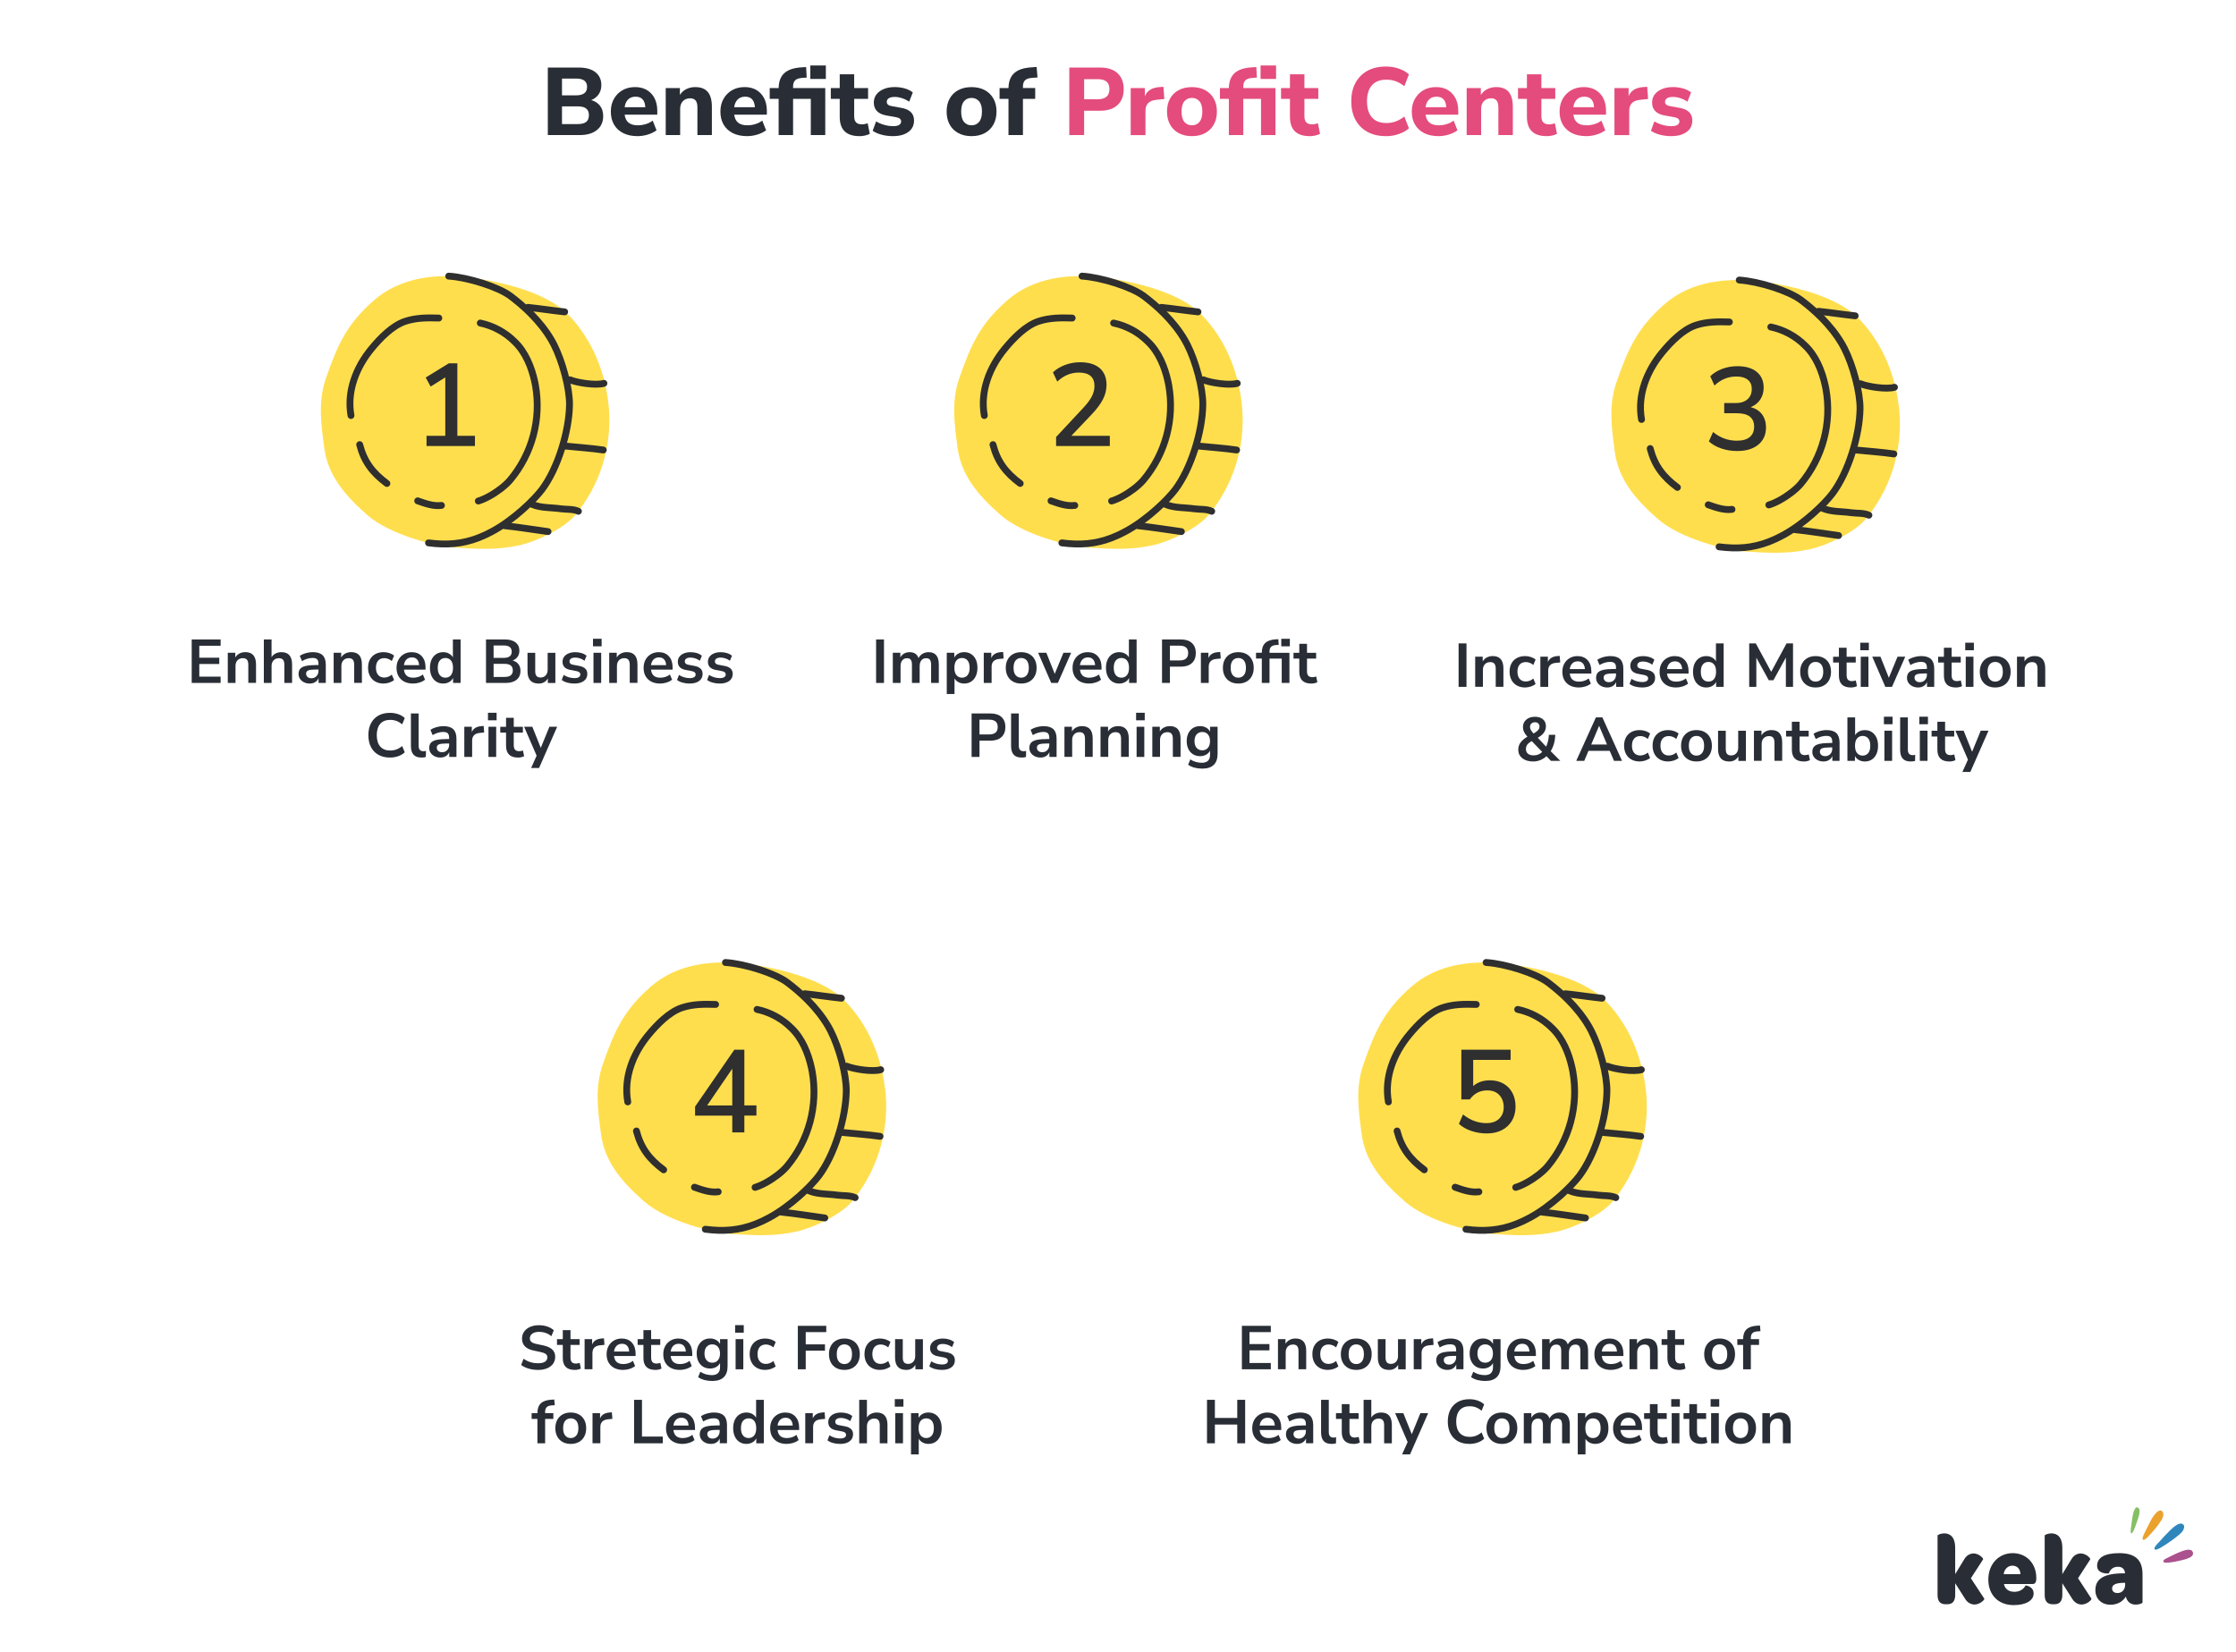 <?xml version="1.0" encoding="UTF-8"?><svg id="Layer_1" xmlns="http://www.w3.org/2000/svg" viewBox="0 0 1261.89 932.25"><path d="M309.16,76.23v-38.11h17.46c4.07,0,7.22.88,9.43,2.65,2.22,1.77,3.32,4.18,3.32,7.24,0,2.02-.5,3.76-1.51,5.21-1.01,1.46-2.41,2.55-4.21,3.27,2.16.61,3.83,1.69,5,3.24,1.17,1.55,1.76,3.46,1.76,5.73,0,3.39-1.18,6.03-3.54,7.92-2.36,1.89-5.58,2.84-9.65,2.84h-18.05ZM317.16,53.8h8c4.11,0,6.16-1.59,6.16-4.76s-2.05-4.7-6.16-4.7h-8v9.46ZM317.16,70.02h8.92c2.16,0,3.75-.41,4.76-1.24,1.01-.83,1.51-2.09,1.51-3.78s-.5-2.9-1.51-3.73c-1.01-.83-2.6-1.24-4.76-1.24h-8.92v10Z" style="fill:#292d35;"/><path d="M359.8,76.83c-3.13,0-5.83-.57-8.08-1.7-2.25-1.13-3.98-2.74-5.19-4.81-1.21-2.07-1.81-4.51-1.81-7.32s.58-5.14,1.76-7.22c1.17-2.07,2.77-3.69,4.81-4.87,2.04-1.17,4.39-1.76,7.05-1.76,3.86,0,6.92,1.22,9.19,3.65,2.27,2.43,3.41,5.72,3.41,9.87v2.05h-18.43c.29,2.09,1.05,3.61,2.3,4.57s2.96,1.43,5.16,1.43c1.44,0,2.9-.22,4.38-.65,1.48-.43,2.81-1.1,4-2l2.16,5.46c-1.33,1.01-2.96,1.81-4.89,2.41-1.93.59-3.87.89-5.81.89ZM358.67,54.56c-1.73,0-3.13.52-4.19,1.57-1.06,1.04-1.72,2.51-1.97,4.38h11.67c-.21-3.96-2.05-5.95-5.51-5.95Z" style="fill:#292d35;"/><path d="M375.7,76.23v-26.54h8v3.89c.9-1.44,2.11-2.54,3.62-3.3,1.51-.76,3.21-1.13,5.08-1.13,3.13,0,5.48.91,7.03,2.73,1.55,1.82,2.32,4.62,2.32,8.4v15.95h-8.16v-15.57c0-1.84-.34-3.16-1.03-3.97-.68-.81-1.69-1.22-3.03-1.22-1.73,0-3.11.54-4.14,1.62-1.03,1.08-1.54,2.52-1.54,4.32v14.81h-8.16Z" style="fill:#292d35;"/><path d="M421.64,76.83c-3.13,0-5.83-.57-8.08-1.7-2.25-1.13-3.98-2.74-5.19-4.81-1.21-2.07-1.81-4.51-1.81-7.32s.58-5.14,1.76-7.22c1.17-2.07,2.77-3.69,4.81-4.87,2.04-1.17,4.39-1.76,7.05-1.76,3.86,0,6.92,1.22,9.19,3.65,2.27,2.43,3.4,5.72,3.4,9.87v2.05h-18.43c.29,2.09,1.05,3.61,2.3,4.57,1.24.96,2.96,1.43,5.16,1.43,1.44,0,2.9-.22,4.38-.65s2.81-1.1,4-2l2.16,5.46c-1.33,1.01-2.96,1.81-4.89,2.41-1.93.59-3.86.89-5.81.89ZM420.5,54.56c-1.73,0-3.13.52-4.19,1.57-1.06,1.04-1.72,2.51-1.97,4.38h11.67c-.22-3.96-2.05-5.95-5.51-5.95Z" style="fill:#292d35;"/><path d="M439.42,76.23v-20.43h-5.03v-6.11h5.03c.07-3.75,1.16-6.57,3.27-8.46,2.11-1.89,5.32-2.96,9.65-3.22l2.6-.16.32,5.95-2,.11c-2.09.11-3.56.55-4.41,1.32-.85.78-1.27,1.96-1.27,3.54v.92h18.16v26.54h-8.16v-20.43h-10v20.43h-8.16ZM457.31,44.56v-7.62h8.76v7.62h-8.76Z" style="fill:#292d35;"/><path d="M485.09,76.83c-7.46,0-11.19-3.62-11.19-10.86v-10.16h-5.03v-6.11h5.03v-7.78h8.16v7.78h7.84v6.11h-7.84v9.84c0,1.51.35,2.65,1.05,3.4.7.76,1.83,1.13,3.38,1.13.47,0,.96-.05,1.49-.16.52-.11,1.09-.25,1.7-.43l1.19,5.95c-.76.4-1.66.71-2.7.95s-2.07.35-3.08.35Z" style="fill:#292d35;"/><path d="M504.06,76.83c-2.34,0-4.52-.27-6.54-.81-2.02-.54-3.69-1.28-5.03-2.22l1.95-5.3c1.33.83,2.86,1.49,4.57,1.97,1.71.49,3.41.73,5.11.73,1.51,0,2.63-.24,3.35-.73.72-.49,1.08-1.12,1.08-1.92,0-1.26-.92-2.05-2.76-2.38l-5.68-1.03c-2.27-.4-4-1.21-5.19-2.43-1.19-1.22-1.78-2.83-1.78-4.81,0-1.8.5-3.35,1.51-4.65,1.01-1.3,2.4-2.3,4.16-3.03s3.8-1.08,6.11-1.08c1.91,0,3.77.24,5.57.73s3.35,1.25,4.65,2.3l-2.05,5.24c-1.08-.79-2.37-1.44-3.87-1.95s-2.89-.76-4.19-.76c-1.62,0-2.79.26-3.51.79-.72.52-1.08,1.18-1.08,1.97,0,1.26.85,2.05,2.54,2.38l5.67,1.03c2.34.4,4.13,1.18,5.35,2.35,1.22,1.17,1.84,2.77,1.84,4.78,0,2.78-1.08,4.94-3.24,6.49-2.16,1.55-5.01,2.32-8.54,2.32Z" style="fill:#292d35;"/><path d="M548.28,76.83c-2.85,0-5.32-.57-7.43-1.7-2.11-1.13-3.74-2.74-4.89-4.81-1.15-2.07-1.73-4.53-1.73-7.38s.58-5.25,1.73-7.32c1.15-2.07,2.78-3.67,4.89-4.78,2.11-1.12,4.59-1.68,7.43-1.68s5.32.56,7.43,1.68,3.75,2.71,4.92,4.78c1.17,2.07,1.76,4.51,1.76,7.32s-.59,5.31-1.76,7.38c-1.17,2.07-2.81,3.68-4.92,4.81-2.11,1.14-4.58,1.7-7.43,1.7ZM548.28,70.72c1.73,0,3.14-.63,4.24-1.89,1.1-1.26,1.65-3.22,1.65-5.89s-.55-4.57-1.65-5.81c-1.1-1.24-2.51-1.87-4.24-1.87s-3.14.62-4.22,1.87c-1.08,1.24-1.62,3.18-1.62,5.81s.54,4.63,1.62,5.89c1.08,1.26,2.49,1.89,4.22,1.89Z" style="fill:#292d35;"/><path d="M569.14,76.23v-20.43h-5.03v-6.11h5.03c.07-3.75,1.16-6.57,3.27-8.46,2.11-1.89,5.32-2.96,9.65-3.22l2.97-.22.49,5.95-2.54.16c-2.09.11-3.56.55-4.41,1.32s-1.27,1.96-1.27,3.54v.92h6.92v6.11h-6.92v20.43h-8.16Z" style="fill:#292d35;"/><path d="M603.46,76.23v-38.11h17.4c4.25,0,7.53,1.07,9.84,3.21,2.3,2.14,3.46,5.13,3.46,8.95s-1.15,6.81-3.46,8.97c-2.31,2.16-5.59,3.24-9.84,3.24h-9.03v13.73h-8.38ZM611.84,56.02h7.62c4.43,0,6.65-1.91,6.65-5.73s-2.22-5.62-6.65-5.62h-7.62v11.35Z" style="fill:#e44c7d;"/><path d="M638.11,76.23v-26.54h8v4.59c1.26-3.1,3.96-4.81,8.11-5.13l2.38-.16.49,6.87-4.59.49c-4.04.4-6.05,2.45-6.05,6.16v13.73h-8.32Z" style="fill:#e44c7d;"/><path d="M672.65,76.83c-2.85,0-5.32-.57-7.43-1.7-2.11-1.13-3.74-2.74-4.89-4.81-1.15-2.07-1.73-4.53-1.73-7.38s.58-5.25,1.73-7.32c1.15-2.07,2.78-3.67,4.89-4.78s4.58-1.68,7.43-1.68,5.32.56,7.43,1.68c2.11,1.12,3.75,2.71,4.92,4.78s1.76,4.51,1.76,7.32-.59,5.31-1.76,7.38c-1.17,2.07-2.81,3.68-4.92,4.81-2.11,1.14-4.59,1.7-7.43,1.7ZM672.65,70.72c1.73,0,3.14-.63,4.24-1.89,1.1-1.26,1.65-3.22,1.65-5.89s-.55-4.57-1.65-5.81c-1.1-1.24-2.51-1.87-4.24-1.87s-3.14.62-4.22,1.87c-1.08,1.24-1.62,3.18-1.62,5.81s.54,4.63,1.62,5.89c1.08,1.26,2.49,1.89,4.22,1.89Z" style="fill:#e44c7d;"/><path d="M693.51,76.23v-20.43h-5.03v-6.11h5.03c.07-3.75,1.16-6.57,3.27-8.46,2.11-1.89,5.32-2.96,9.65-3.22l2.59-.16.32,5.95-2,.11c-2.09.11-3.56.55-4.41,1.32-.85.78-1.27,1.96-1.27,3.54v.92h18.16v26.54h-8.16v-20.43h-10v20.43h-8.16ZM711.4,44.56v-7.62h8.76v7.62h-8.76Z" style="fill:#e44c7d;"/><path d="M739.18,76.83c-7.46,0-11.19-3.62-11.19-10.86v-10.16h-5.03v-6.11h5.03v-7.78h8.16v7.78h7.84v6.11h-7.84v9.84c0,1.51.35,2.65,1.05,3.4.7.76,1.83,1.13,3.38,1.13.47,0,.96-.05,1.49-.16.52-.11,1.09-.25,1.7-.43l1.19,5.95c-.76.4-1.66.71-2.7.95s-2.07.35-3.08.35Z" style="fill:#e44c7d;"/><path d="M782.21,76.83c-4.11,0-7.62-.81-10.54-2.43s-5.16-3.9-6.73-6.84c-1.57-2.94-2.35-6.4-2.35-10.4s.78-7.41,2.35-10.35c1.57-2.94,3.81-5.21,6.73-6.84,2.92-1.62,6.43-2.43,10.54-2.43,2.52,0,4.94.4,7.24,1.19s4.2,1.87,5.68,3.24l-2.59,6.65c-1.62-1.26-3.25-2.19-4.89-2.78s-3.36-.89-5.16-.89c-3.64,0-6.39,1.05-8.24,3.16-1.86,2.11-2.78,5.13-2.78,9.05s.93,6.96,2.78,9.08c1.86,2.13,4.6,3.19,8.24,3.19,1.8,0,3.52-.3,5.16-.89,1.64-.59,3.27-1.52,4.89-2.78l2.59,6.65c-1.48,1.33-3.37,2.4-5.68,3.21-2.31.81-4.72,1.22-7.24,1.22Z" style="fill:#e44c7d;"/><path d="M811.83,76.83c-3.13,0-5.83-.57-8.08-1.7-2.25-1.13-3.98-2.74-5.19-4.81-1.21-2.07-1.81-4.51-1.81-7.32s.58-5.14,1.76-7.22c1.17-2.07,2.77-3.69,4.81-4.87,2.04-1.17,4.39-1.76,7.05-1.76,3.86,0,6.92,1.22,9.19,3.65,2.27,2.43,3.4,5.72,3.4,9.87v2.05h-18.43c.29,2.09,1.05,3.61,2.3,4.57,1.24.96,2.96,1.43,5.16,1.43,1.44,0,2.9-.22,4.38-.65s2.81-1.1,4-2l2.16,5.46c-1.33,1.01-2.96,1.81-4.89,2.41-1.93.59-3.86.89-5.81.89ZM810.69,54.56c-1.73,0-3.13.52-4.19,1.57-1.06,1.04-1.72,2.51-1.97,4.38h11.67c-.22-3.96-2.05-5.95-5.51-5.95Z" style="fill:#e44c7d;"/><path d="M827.72,76.23v-26.54h8v3.89c.9-1.44,2.11-2.54,3.62-3.3,1.51-.76,3.21-1.13,5.08-1.13,3.13,0,5.48.91,7.03,2.73,1.55,1.82,2.32,4.62,2.32,8.4v15.95h-8.16v-15.57c0-1.84-.34-3.16-1.03-3.97-.69-.81-1.69-1.22-3.03-1.22-1.73,0-3.11.54-4.13,1.62-1.03,1.08-1.54,2.52-1.54,4.32v14.81h-8.16Z" style="fill:#e44c7d;"/><path d="M872.91,76.83c-7.46,0-11.19-3.62-11.19-10.86v-10.16h-5.03v-6.11h5.03v-7.78h8.16v7.78h7.84v6.11h-7.84v9.84c0,1.51.35,2.65,1.05,3.4.7.76,1.83,1.13,3.38,1.13.47,0,.96-.05,1.49-.16.52-.11,1.09-.25,1.7-.43l1.19,5.95c-.76.4-1.66.71-2.7.95s-2.07.35-3.08.35Z" style="fill:#e44c7d;"/><path d="M895.23,76.83c-3.13,0-5.83-.57-8.08-1.7-2.25-1.13-3.98-2.74-5.19-4.81-1.21-2.07-1.81-4.51-1.81-7.32s.59-5.14,1.76-7.22,2.77-3.69,4.81-4.87c2.04-1.17,4.39-1.76,7.05-1.76,3.86,0,6.92,1.22,9.19,3.65,2.27,2.43,3.4,5.72,3.4,9.87v2.05h-18.43c.29,2.09,1.05,3.61,2.3,4.57s2.96,1.43,5.16,1.43c1.44,0,2.9-.22,4.38-.65,1.48-.43,2.81-1.1,4-2l2.16,5.46c-1.33,1.01-2.96,1.81-4.89,2.41-1.93.59-3.86.89-5.81.89ZM894.09,54.56c-1.73,0-3.13.52-4.19,1.57s-1.72,2.51-1.97,4.38h11.68c-.22-3.96-2.05-5.95-5.51-5.95Z" style="fill:#e44c7d;"/><path d="M911.12,76.23v-26.54h8v4.59c1.26-3.1,3.96-4.81,8.11-5.13l2.38-.16.49,6.87-4.59.49c-4.04.4-6.05,2.45-6.05,6.16v13.73h-8.32Z" style="fill:#e44c7d;"/><path d="M943.28,76.83c-2.34,0-4.52-.27-6.54-.81-2.02-.54-3.69-1.28-5.03-2.22l1.95-5.3c1.33.83,2.86,1.49,4.57,1.97,1.71.49,3.41.73,5.11.73,1.51,0,2.63-.24,3.35-.73.72-.49,1.08-1.12,1.08-1.92,0-1.26-.92-2.05-2.76-2.38l-5.68-1.03c-2.27-.4-4-1.21-5.19-2.43-1.19-1.22-1.78-2.83-1.78-4.81,0-1.8.5-3.35,1.51-4.65,1.01-1.3,2.4-2.3,4.16-3.03s3.8-1.08,6.11-1.08c1.91,0,3.77.24,5.57.73s3.35,1.25,4.65,2.3l-2.05,5.24c-1.08-.79-2.37-1.44-3.87-1.95s-2.89-.76-4.19-.76c-1.62,0-2.79.26-3.51.79-.72.52-1.08,1.18-1.08,1.97,0,1.26.85,2.05,2.54,2.38l5.67,1.03c2.34.4,4.13,1.18,5.35,2.35,1.22,1.17,1.84,2.77,1.84,4.78,0,2.78-1.08,4.94-3.24,6.49-2.16,1.55-5.01,2.32-8.54,2.32Z" style="fill:#e44c7d;"/><path d="M108.19,385.4v-24.53h16.32v3.55h-12.04v6.75h11.27v3.55h-11.27v7.13h12.04v3.55h-16.32Z" style="fill:#292d35;"/><path d="M128.55,385.4v-17.02h4.25v2.64c.58-.97,1.36-1.72,2.35-2.23.99-.51,2.09-.77,3.32-.77,4.01,0,6.02,2.33,6.02,6.99v10.37h-4.35v-10.16c0-1.32-.25-2.29-.75-2.89-.5-.6-1.27-.9-2.31-.9-1.28,0-2.29.4-3.04,1.2-.75.8-1.13,1.86-1.13,3.18v9.57h-4.35Z" style="fill:#292d35;"/><path d="M148.9,385.4v-24.53h4.35v9.99c.58-.93,1.36-1.63,2.33-2.11.97-.47,2.05-.71,3.24-.71,4.01,0,6.02,2.33,6.02,6.99v10.37h-4.35v-10.16c0-1.32-.25-2.29-.75-2.89-.5-.6-1.27-.9-2.31-.9-1.28,0-2.29.4-3.04,1.2-.75.8-1.13,1.86-1.13,3.18v9.57h-4.35Z" style="fill:#292d35;"/><path d="M174.86,385.75c-1.23,0-2.33-.24-3.29-.71-.96-.48-1.72-1.12-2.26-1.93-.55-.81-.82-1.73-.82-2.75,0-1.25.33-2.24.97-2.98.65-.73,1.71-1.26,3.17-1.58,1.46-.32,3.42-.49,5.88-.49h1.22v-.73c0-1.16-.26-2-.77-2.51-.51-.51-1.37-.77-2.58-.77-.95,0-1.93.15-2.92.44-1,.29-2.01.74-3.03,1.34l-1.25-2.96c.6-.42,1.32-.78,2.14-1.1.82-.31,1.69-.56,2.61-.73.92-.17,1.78-.26,2.59-.26,2.48,0,4.33.57,5.53,1.72s1.81,2.93,1.81,5.34v10.3h-4.07v-2.71c-.39.95-1.02,1.7-1.88,2.24s-1.88.82-3.06.82ZM175.77,382.76c1.14,0,2.08-.39,2.84-1.18.75-.79,1.13-1.79,1.13-2.99v-.77h-1.18c-2.18,0-3.69.17-4.54.5-.85.34-1.27.95-1.27,1.83,0,.77.27,1.39.8,1.88.53.49,1.28.73,2.23.73Z" style="fill:#292d35;"/><path d="M188.3,385.4v-17.02h4.25v2.64c.58-.97,1.36-1.72,2.35-2.23.99-.51,2.09-.77,3.32-.77,4.01,0,6.02,2.33,6.02,6.99v10.37h-4.35v-10.16c0-1.32-.25-2.29-.75-2.89-.5-.6-1.27-.9-2.31-.9-1.28,0-2.29.4-3.04,1.2-.75.8-1.13,1.86-1.13,3.18v9.57h-4.35Z" style="fill:#292d35;"/><path d="M216.52,385.75c-1.79,0-3.34-.37-4.66-1.1-1.32-.73-2.34-1.77-3.06-3.11-.72-1.35-1.08-2.92-1.08-4.73s.36-3.37,1.08-4.68c.72-1.31,1.74-2.32,3.06-3.03,1.32-.71,2.88-1.06,4.66-1.06,1.09,0,2.17.17,3.24.52,1.07.35,1.95.84,2.64,1.46l-1.29,3.03c-.6-.53-1.28-.94-2.04-1.22s-1.48-.42-2.17-.42c-1.51,0-2.67.47-3.5,1.41-.82.94-1.24,2.28-1.24,4.02s.41,3.07,1.24,4.05c.82.99,1.99,1.48,3.5,1.48.67,0,1.39-.14,2.16-.42s1.45-.7,2.05-1.25l1.29,3.06c-.7.6-1.58,1.08-2.66,1.44-1.08.36-2.15.54-3.22.54Z" style="fill:#292d35;"/><path d="M233.12,385.75c-1.93,0-3.58-.36-4.98-1.08-1.39-.72-2.46-1.74-3.22-3.06s-1.13-2.89-1.13-4.7.37-3.31,1.1-4.63c.73-1.32,1.74-2.36,3.03-3.11,1.29-.75,2.75-1.13,4.4-1.13,2.41,0,4.32.77,5.72,2.3,1.4,1.53,2.11,3.62,2.11,6.26v1.29h-12.18c.33,3.04,2.06,4.56,5.22,4.56.95,0,1.9-.14,2.85-.43s1.82-.75,2.61-1.38l1.22,2.92c-.81.67-1.83,1.21-3.06,1.6-1.23.39-2.46.59-3.69.59ZM232.49,370.99c-1.28,0-2.31.39-3.1,1.18s-1.26,1.86-1.43,3.2h8.56c-.09-1.42-.48-2.5-1.17-3.25s-1.64-1.13-2.87-1.13Z" style="fill:#292d35;"/><path d="M250.13,385.75c-1.48,0-2.79-.36-3.91-1.08-1.13-.72-2-1.75-2.63-3.08-.63-1.33-.94-2.91-.94-4.71s.31-3.4.94-4.72c.63-1.31,1.5-2.33,2.63-3.04,1.12-.72,2.43-1.08,3.91-1.08,1.21,0,2.3.27,3.27.8.97.53,1.71,1.24,2.19,2.12v-10.09h4.35v24.53h-4.25v-2.82c-.46.97-1.2,1.75-2.19,2.31-1,.57-2.12.85-3.38.85ZM251.35,382.44c1.3,0,2.34-.47,3.13-1.41.79-.94,1.18-2.33,1.18-4.16s-.39-3.24-1.18-4.16c-.79-.92-1.83-1.38-3.13-1.38s-2.34.46-3.13,1.38c-.79.92-1.18,2.3-1.18,4.16s.39,3.22,1.18,4.16c.79.94,1.83,1.41,3.13,1.41Z" style="fill:#292d35;"/><path d="M274.28,385.4v-24.53h10.72c2.58,0,4.57.56,5.99,1.69s2.12,2.68,2.12,4.68c0,1.32-.34,2.46-1.01,3.41-.67.95-1.6,1.65-2.78,2.09,1.39.4,2.48,1.08,3.25,2.07s1.17,2.23,1.17,3.74c0,2.18-.74,3.87-2.21,5.06-1.47,1.2-3.52,1.79-6.14,1.79h-11.1ZM278.56,371.27h5.67c3.04,0,4.56-1.17,4.56-3.51s-1.52-3.51-4.56-3.51h-5.67v7.03ZM278.56,382.02h6.26c3.06,0,4.59-1.23,4.59-3.69s-1.53-3.69-4.59-3.69h-6.26v7.38Z" style="fill:#292d35;"/><path d="M303.96,385.75c-4.18,0-6.26-2.34-6.26-7.03v-10.33h4.35v10.41c0,1.21.24,2.1.73,2.68.49.58,1.26.87,2.33.87,1.16,0,2.11-.4,2.85-1.2.74-.8,1.11-1.86,1.11-3.18v-9.57h4.35v17.02h-4.25v-2.54c-1.14,1.93-2.88,2.89-5.22,2.89Z" style="fill:#292d35;"/><path d="M324.18,385.75c-1.44,0-2.78-.17-4.04-.52-1.25-.35-2.3-.85-3.13-1.5l1.11-2.85c.86.58,1.82,1.03,2.89,1.34,1.07.31,2.13.47,3.2.47s1.94-.19,2.49-.57.82-.89.82-1.51c0-.97-.72-1.6-2.16-1.88l-3.48-.66c-2.95-.56-4.42-2.09-4.42-4.59,0-1.11.31-2.08.92-2.89.61-.81,1.47-1.44,2.56-1.88,1.09-.44,2.34-.66,3.76-.66,1.21,0,2.37.17,3.48.5,1.11.34,2.07.84,2.85,1.51l-1.18,2.85c-.67-.56-1.48-1-2.42-1.32-.94-.32-1.84-.49-2.7-.49-1.14,0-1.98.2-2.52.59-.54.4-.82.92-.82,1.57,0,1.02.66,1.65,1.98,1.88l3.48.66c1.51.28,2.65.79,3.43,1.53.78.74,1.17,1.74,1.17,2.99,0,1.69-.66,3.02-1.98,3.99s-3.09,1.44-5.29,1.44Z" style="fill:#292d35;"/><path d="M334.66,364.73v-4.25h4.87v4.25h-4.87ZM334.93,385.4v-17.02h4.35v17.02h-4.35Z" style="fill:#292d35;"/><path d="M343.81,385.4v-17.02h4.25v2.64c.58-.97,1.36-1.72,2.35-2.23.99-.51,2.09-.77,3.32-.77,4.01,0,6.02,2.33,6.02,6.99v10.37h-4.35v-10.16c0-1.32-.25-2.29-.75-2.89-.5-.6-1.27-.9-2.31-.9-1.28,0-2.29.4-3.04,1.2-.75.8-1.13,1.86-1.13,3.18v9.57h-4.35Z" style="fill:#292d35;"/><path d="M372.55,385.75c-1.93,0-3.58-.36-4.98-1.08-1.39-.72-2.46-1.74-3.22-3.06s-1.13-2.89-1.13-4.7.37-3.31,1.1-4.63c.73-1.32,1.74-2.36,3.03-3.11,1.29-.75,2.75-1.13,4.4-1.13,2.41,0,4.32.77,5.72,2.3,1.4,1.53,2.11,3.62,2.11,6.26v1.29h-12.18c.33,3.04,2.06,4.56,5.22,4.56.95,0,1.9-.14,2.85-.43s1.82-.75,2.61-1.38l1.22,2.92c-.81.67-1.83,1.21-3.06,1.6-1.23.39-2.46.59-3.69.59ZM371.92,370.99c-1.28,0-2.31.39-3.1,1.18s-1.26,1.86-1.43,3.2h8.56c-.09-1.42-.48-2.5-1.17-3.25s-1.64-1.13-2.87-1.13Z" style="fill:#292d35;"/><path d="M389.25,385.75c-1.44,0-2.78-.17-4.04-.52-1.25-.35-2.3-.85-3.13-1.5l1.11-2.85c.86.58,1.82,1.03,2.89,1.34,1.07.31,2.13.47,3.2.47s1.94-.19,2.49-.57.82-.89.82-1.51c0-.97-.72-1.6-2.16-1.88l-3.48-.66c-2.95-.56-4.42-2.09-4.42-4.59,0-1.11.31-2.08.92-2.89.61-.81,1.47-1.44,2.56-1.88,1.09-.44,2.34-.66,3.76-.66,1.21,0,2.37.17,3.48.5,1.11.34,2.07.84,2.85,1.51l-1.18,2.85c-.67-.56-1.48-1-2.42-1.32-.94-.32-1.84-.49-2.7-.49-1.14,0-1.98.2-2.52.59-.54.4-.82.92-.82,1.57,0,1.02.66,1.65,1.98,1.88l3.48.66c1.51.28,2.65.79,3.43,1.53.78.74,1.17,1.74,1.17,2.99,0,1.69-.66,3.02-1.98,3.99s-3.09,1.44-5.29,1.44Z" style="fill:#292d35;"/><path d="M406.24,385.75c-1.44,0-2.78-.17-4.04-.52-1.25-.35-2.3-.85-3.13-1.5l1.11-2.85c.86.58,1.82,1.03,2.89,1.34,1.07.31,2.13.47,3.2.47s1.94-.19,2.49-.57.82-.89.82-1.51c0-.97-.72-1.6-2.16-1.88l-3.48-.66c-2.95-.56-4.42-2.09-4.42-4.59,0-1.11.31-2.08.92-2.89.61-.81,1.47-1.44,2.56-1.88,1.09-.44,2.34-.66,3.76-.66,1.21,0,2.37.17,3.48.5,1.11.34,2.07.84,2.85,1.51l-1.18,2.85c-.67-.56-1.48-1-2.42-1.32-.94-.32-1.84-.49-2.7-.49-1.14,0-1.98.2-2.52.59-.54.4-.82.92-.82,1.57,0,1.02.66,1.65,1.98,1.88l3.48.66c1.51.28,2.65.79,3.43,1.53.78.74,1.17,1.74,1.17,2.99,0,1.69-.66,3.02-1.98,3.99s-3.09,1.44-5.29,1.44Z" style="fill:#292d35;"/><path d="M220.1,427.51c-2.55,0-4.74-.52-6.56-1.55-1.82-1.03-3.22-2.49-4.19-4.38s-1.46-4.12-1.46-6.7.49-4.8,1.46-6.68c.97-1.88,2.37-3.33,4.19-4.37,1.82-1.03,4.01-1.55,6.56-1.55,1.65,0,3.21.26,4.68.77,1.47.51,2.69,1.24,3.64,2.19l-1.46,3.55c-1.04-.88-2.11-1.52-3.2-1.93-1.09-.41-2.26-.61-3.51-.61-2.48,0-4.37.75-5.67,2.25-1.3,1.5-1.95,3.62-1.95,6.38s.65,4.9,1.95,6.4c1.3,1.51,3.19,2.26,5.67,2.26,1.25,0,2.42-.2,3.51-.61,1.09-.41,2.16-1.05,3.2-1.93l1.46,3.55c-.95.93-2.16,1.65-3.64,2.18-1.47.52-3.03.78-4.68.78Z" style="fill:#292d35;"/><path d="M237.81,427.51c-2.02,0-3.51-.55-4.47-1.65-.96-1.1-1.44-2.72-1.44-4.85v-18.37h4.35v18.17c0,2.09.88,3.13,2.65,3.13.25,0,.51-.01.76-.04.26-.02.5-.07.73-.14l-.07,3.45c-.84.21-1.67.31-2.51.31Z" style="fill:#292d35;"/><path d="M248.6,427.51c-1.23,0-2.33-.24-3.29-.71-.96-.48-1.72-1.12-2.26-1.93-.55-.81-.82-1.73-.82-2.75,0-1.25.33-2.24.97-2.98.65-.73,1.71-1.26,3.17-1.58,1.46-.32,3.42-.49,5.88-.49h1.22v-.73c0-1.16-.26-2-.77-2.51-.51-.51-1.37-.77-2.58-.77-.95,0-1.93.15-2.92.44-1,.29-2.01.74-3.03,1.34l-1.25-2.96c.6-.42,1.32-.78,2.14-1.1.82-.31,1.69-.56,2.61-.73.92-.17,1.78-.26,2.59-.26,2.48,0,4.33.57,5.53,1.72s1.81,2.93,1.81,5.34v10.3h-4.07v-2.71c-.39.95-1.02,1.7-1.88,2.24s-1.88.82-3.06.82ZM249.51,424.51c1.14,0,2.08-.39,2.84-1.18.75-.79,1.13-1.79,1.13-2.99v-.77h-1.18c-2.18,0-3.69.17-4.54.5-.85.34-1.27.95-1.27,1.83,0,.77.27,1.39.8,1.88.53.49,1.28.73,2.23.73Z" style="fill:#292d35;"/><path d="M262.03,427.16v-17.02h4.25v2.99c.84-2.02,2.62-3.13,5.36-3.34l1.32-.1.28,3.69-2.5.24c-2.85.28-4.28,1.74-4.28,4.38v9.15h-4.42Z" style="fill:#292d35;"/><path d="M275.39,406.49v-4.25h4.87v4.25h-4.87ZM275.67,427.16v-17.02h4.35v17.02h-4.35Z" style="fill:#292d35;"/><path d="M292.34,427.51c-4.5,0-6.75-2.23-6.75-6.68v-7.41h-3.27v-3.27h3.27v-5.08h4.35v5.08h5.15v3.27h-5.15v7.17c0,1.11.24,1.95.73,2.51s1.28.83,2.37.83c.32,0,.66-.04,1.01-.12.35-.08.71-.17,1.08-.26l.66,3.2c-.42.23-.95.42-1.58.56-.64.14-1.26.21-1.86.21Z" style="fill:#292d35;"/><path d="M299.72,433.42l3.13-6.96-7.06-16.32h4.63l4.77,11.9,4.87-11.9h4.38l-10.23,23.28h-4.49Z" style="fill:#292d35;"/><path d="M267.97,157.02c-21.44-3.12-42.08-.66-57.21,12.69-14.82,13.08-20.14,24.47-26.81,43.72-4.58,13.19-2.75,25.79-.96,39.34,2.03,15.24,11.32,26.55,24.29,37.88,12.97,11.33,38.65,17.68,50.04,18.4,12.74.82,23.36,1.43,36.03-1.38,9.55-2.12,24.97-9.47,31.26-16.94,13.9-16.82,20.73-38.37,19.05-60.13-1.68-19.69-9.15-38.95-23.19-53.26-10.28-10.47-31.05-17.2-52.5-20.33Z" style="fill:#ffde4e;"/><path d="M241.85,306.37c10.22,1.32,18.96.67,28.18-2.87,2.55-.98,5.15-2.19,7.82-3.64,12.32-6.67,23.85-18.08,27.98-23.56,8.98-11.91,15.32-32.81,15.57-47.68.15-9.54-3.98-24.68-8.83-34.23-.43-.86-.86-1.66-1.31-2.41-6.52-11.21-16.14-19.6-23.11-24.86-6.96-5.25-24.12-10.6-34.92-11.29" style="fill:none; stroke:#2f2f2f; stroke-linecap:round; stroke-linejoin:round; stroke-width:3.87px;"/><path d="M198.08,234.5c-2.44-13.82,3-27.4,11.7-37.87,4.76-5.76,11.58-12.81,18.75-15.25,6.27-2.11,12.74-2.1,19.12-1.89" style="fill:none; stroke:#2f2f2f; stroke-linecap:round; stroke-linejoin:round; stroke-width:3.87px;"/><path d="M309.28,300c-7.99-1.08-16.27-2.46-24.5-3.32M326.41,288.53s-.02-.02-.04-.02c-2.77-1.34-6.81-.96-9.9-1.39-5.31-.77-11.12-.36-16.05-2.44M318.95,251.72c7.19.75,14.68,1.22,21.51,2.23M321.67,214.34c3.94,1.67,14.71,3.35,19.16,1.99M318.66,176c-6.93-.72-13.7-1.82-20.69-2.54M202.98,250.92c2.48,9.55,7.18,15.84,15.36,21.91M235.73,282.65c4.22,1.49,8.9,3.18,13.4,2.58M269.93,282.74c1.88-.55,4.01-1.5,6.17-2.69,4.48-2.45,9.09-5.96,11.78-9.12,12.45-14.84,17.68-34.42,14.3-53.47-.13-.73-.28-1.46-.44-2.19-1.79-8.19-5.27-16.68-11.28-22.41-5.31-5.33-12.06-8.99-19.41-10.55" style="fill:none; stroke:#2f2f2f; stroke-linecap:round; stroke-linejoin:round; stroke-width:3.87px;"/><path d="M240.71,251.72v-5.76h10.59v-32.98l-8.28,5.17-2.78-5.1,13.04-8.01h4.83v40.92h9.93v5.76h-27.35Z" style="fill:#2f2f2f;"/><path d="M494.43,385.4v-24.53h4.45v24.53h-4.45Z" style="fill:#292d35;"/><path d="M503.86,385.4v-17.02h4.25v2.61c.51-.93,1.22-1.65,2.12-2.17.91-.52,1.95-.78,3.13-.78,2.55,0,4.22,1.11,5.01,3.34.53-1.04,1.3-1.86,2.3-2.45,1-.59,2.13-.89,3.41-.89,3.83,0,5.74,2.33,5.74,6.99v10.37h-4.35v-10.2c0-1.3-.21-2.25-.64-2.85-.43-.6-1.15-.9-2.17-.9-1.14,0-2.03.4-2.68,1.2-.65.8-.97,1.91-.97,3.32v9.43h-4.35v-10.2c0-1.3-.21-2.25-.64-2.85-.43-.6-1.14-.9-2.14-.9-1.14,0-2.03.4-2.68,1.2-.65.8-.97,1.91-.97,3.32v9.43h-4.35Z" style="fill:#292d35;"/><path d="M534.31,391.66v-23.28h4.25v2.71c.49-.93,1.22-1.67,2.21-2.23s2.11-.83,3.36-.83c1.48,0,2.79.36,3.92,1.08,1.12.72,2,1.74,2.63,3.04.63,1.31.94,2.88.94,4.72s-.31,3.38-.94,4.71-1.5,2.36-2.61,3.08c-1.11.72-2.42,1.08-3.93,1.08-1.21,0-2.29-.26-3.25-.78-.96-.52-1.7-1.22-2.21-2.11v8.8h-4.35ZM542.91,382.44c1.3,0,2.34-.47,3.13-1.41.79-.94,1.18-2.33,1.18-4.16s-.39-3.24-1.18-4.16c-.79-.92-1.83-1.38-3.13-1.38s-2.34.46-3.13,1.38c-.79.92-1.18,2.3-1.18,4.16s.39,3.22,1.18,4.16c.79.94,1.83,1.41,3.13,1.41Z" style="fill:#292d35;"/><path d="M555.19,385.4v-17.02h4.25v2.99c.84-2.02,2.62-3.13,5.36-3.34l1.32-.1.28,3.69-2.5.24c-2.85.28-4.28,1.74-4.28,4.38v9.15h-4.42Z" style="fill:#292d35;"/><path d="M576.31,385.75c-1.76,0-3.29-.36-4.59-1.08-1.3-.72-2.31-1.75-3.03-3.08-.72-1.33-1.08-2.91-1.08-4.71s.36-3.38,1.08-4.7c.72-1.32,1.73-2.34,3.03-3.06,1.3-.72,2.83-1.08,4.59-1.08s3.29.36,4.59,1.08c1.3.72,2.31,1.74,3.03,3.06s1.08,2.89,1.08,4.7-.36,3.38-1.08,4.71-1.73,2.36-3.03,3.08c-1.3.72-2.83,1.08-4.59,1.08ZM576.31,382.44c1.3,0,2.34-.47,3.13-1.41.79-.94,1.18-2.33,1.18-4.16s-.39-3.24-1.18-4.16c-.79-.92-1.83-1.38-3.13-1.38s-2.34.46-3.13,1.38c-.79.92-1.18,2.3-1.18,4.16s.39,3.22,1.18,4.16c.79.94,1.83,1.41,3.13,1.41Z" style="fill:#292d35;"/><path d="M593.26,385.4l-7.38-17.02h4.63l4.73,11.9,4.91-11.9h4.35l-7.48,17.02h-3.76Z" style="fill:#292d35;"/><path d="M614.63,385.75c-1.93,0-3.58-.36-4.98-1.08-1.39-.72-2.46-1.74-3.22-3.06s-1.13-2.89-1.13-4.7.37-3.31,1.1-4.63c.73-1.32,1.74-2.36,3.03-3.11,1.29-.75,2.75-1.13,4.4-1.13,2.41,0,4.32.77,5.72,2.3,1.4,1.53,2.11,3.62,2.11,6.26v1.29h-12.18c.33,3.04,2.06,4.56,5.22,4.56.95,0,1.9-.14,2.85-.43s1.82-.75,2.61-1.38l1.22,2.92c-.81.67-1.83,1.21-3.06,1.6-1.23.39-2.46.59-3.69.59ZM614,370.99c-1.28,0-2.31.39-3.1,1.18s-1.26,1.86-1.43,3.2h8.56c-.09-1.42-.48-2.5-1.17-3.25s-1.64-1.13-2.87-1.13Z" style="fill:#292d35;"/><path d="M631.64,385.75c-1.48,0-2.79-.36-3.91-1.08-1.13-.72-2-1.75-2.63-3.08-.63-1.33-.94-2.91-.94-4.71s.31-3.4.94-4.72c.63-1.31,1.5-2.33,2.63-3.04,1.12-.72,2.43-1.08,3.91-1.08,1.21,0,2.3.27,3.27.8.97.53,1.71,1.24,2.19,2.12v-10.09h4.35v24.53h-4.25v-2.82c-.46.97-1.2,1.75-2.19,2.31-1,.57-2.12.85-3.38.85ZM632.86,382.44c1.3,0,2.34-.47,3.13-1.41.79-.94,1.18-2.33,1.18-4.16s-.39-3.24-1.18-4.16c-.79-.92-1.83-1.38-3.13-1.38s-2.34.46-3.13,1.38c-.79.92-1.18,2.3-1.18,4.16s.39,3.22,1.18,4.16c.79.94,1.83,1.41,3.13,1.41Z" style="fill:#292d35;"/><path d="M655.79,385.4v-24.53h10.65c2.69,0,4.77.67,6.23,2.02,1.46,1.35,2.19,3.22,2.19,5.64s-.73,4.3-2.19,5.65-3.54,2.04-6.23,2.04h-6.19v9.19h-4.45ZM660.25,372.7h5.5c3.2,0,4.8-1.39,4.8-4.18s-1.6-4.14-4.8-4.14h-5.5v8.32Z" style="fill:#292d35;"/><path d="M677.72,385.4v-17.02h4.25v2.99c.84-2.02,2.62-3.13,5.36-3.34l1.32-.1.28,3.69-2.5.24c-2.85.28-4.28,1.74-4.28,4.38v9.15h-4.42Z" style="fill:#292d35;"/><path d="M698.84,385.75c-1.76,0-3.29-.36-4.59-1.08-1.3-.72-2.31-1.75-3.03-3.08-.72-1.33-1.08-2.91-1.08-4.71s.36-3.38,1.08-4.7c.72-1.32,1.73-2.34,3.03-3.06,1.3-.72,2.83-1.08,4.59-1.08s3.29.36,4.59,1.08c1.3.72,2.31,1.74,3.03,3.06s1.08,2.89,1.08,4.7-.36,3.38-1.08,4.71-1.73,2.36-3.03,3.08c-1.3.72-2.83,1.08-4.59,1.08ZM698.84,382.44c1.3,0,2.34-.47,3.13-1.41.79-.94,1.18-2.33,1.18-4.16s-.39-3.24-1.18-4.16c-.79-.92-1.83-1.38-3.13-1.38s-2.34.46-3.13,1.38c-.79.92-1.18,2.3-1.18,4.16s.39,3.22,1.18,4.16c.79.94,1.83,1.41,3.13,1.41Z" style="fill:#292d35;"/><path d="M712.1,385.4v-13.75h-3.27v-3.27h3.27v-.03c0-2.41.63-4.23,1.9-5.46s3.23-1.92,5.9-2.09l1.53-.07.21,3.2-1.36.07c-1.39.09-2.38.44-2.96,1.03-.58.59-.87,1.47-.87,2.63v.73h11.24v17.02h-4.35v-13.75h-6.89v13.75h-4.35ZM723.09,364.73v-4.25h4.84v4.25h-4.84Z" style="fill:#292d35;"/><path d="M740.01,385.75c-4.5,0-6.75-2.23-6.75-6.68v-7.41h-3.27v-3.27h3.27v-5.08h4.35v5.08h5.15v3.27h-5.15v7.17c0,1.11.24,1.95.73,2.51s1.28.83,2.37.83c.32,0,.66-.04,1.01-.12.35-.08.71-.17,1.08-.26l.66,3.2c-.42.23-.95.42-1.58.56-.64.14-1.26.21-1.86.21Z" style="fill:#292d35;"/><path d="M548.32,427.16v-24.53h10.65c2.69,0,4.77.67,6.23,2.02,1.46,1.35,2.19,3.22,2.19,5.64s-.73,4.3-2.19,5.65-3.54,2.04-6.23,2.04h-6.19v9.19h-4.45ZM552.77,414.46h5.5c3.2,0,4.8-1.39,4.8-4.18s-1.6-4.14-4.8-4.14h-5.5v8.32Z" style="fill:#292d35;"/><path d="M576.51,427.51c-2.02,0-3.51-.55-4.47-1.65-.96-1.1-1.44-2.72-1.44-4.85v-18.37h4.35v18.17c0,2.09.88,3.13,2.65,3.13.25,0,.51-.01.76-.04.26-.02.5-.07.73-.14l-.07,3.45c-.84.21-1.67.31-2.51.31Z" style="fill:#292d35;"/><path d="M587.29,427.51c-1.23,0-2.33-.24-3.29-.71-.96-.48-1.72-1.12-2.26-1.93-.55-.81-.82-1.73-.82-2.75,0-1.25.33-2.24.97-2.98.65-.73,1.71-1.26,3.17-1.58,1.46-.32,3.42-.49,5.88-.49h1.22v-.73c0-1.16-.26-2-.77-2.51-.51-.51-1.37-.77-2.58-.77-.95,0-1.93.15-2.92.44-1,.29-2.01.74-3.03,1.34l-1.25-2.96c.6-.42,1.32-.78,2.14-1.1.82-.31,1.69-.56,2.61-.73.92-.17,1.78-.26,2.59-.26,2.48,0,4.33.57,5.53,1.72s1.81,2.93,1.81,5.34v10.3h-4.07v-2.71c-.39.95-1.02,1.7-1.88,2.24s-1.88.82-3.06.82ZM588.2,424.51c1.14,0,2.08-.39,2.84-1.18.75-.79,1.13-1.79,1.13-2.99v-.77h-1.18c-2.18,0-3.69.17-4.54.5-.85.34-1.27.95-1.27,1.83,0,.77.27,1.39.8,1.88.53.49,1.28.73,2.23.73Z" style="fill:#292d35;"/><path d="M600.72,427.16v-17.02h4.25v2.64c.58-.97,1.36-1.72,2.35-2.23.99-.51,2.09-.77,3.32-.77,4.01,0,6.02,2.33,6.02,6.99v10.37h-4.35v-10.16c0-1.32-.25-2.29-.75-2.89-.5-.6-1.27-.9-2.31-.9-1.28,0-2.29.4-3.04,1.2-.75.8-1.13,1.86-1.13,3.18v9.57h-4.35Z" style="fill:#292d35;"/><path d="M621.08,427.16v-17.02h4.25v2.64c.58-.97,1.36-1.72,2.35-2.23.99-.51,2.09-.77,3.32-.77,4.01,0,6.02,2.33,6.02,6.99v10.37h-4.35v-10.16c0-1.32-.25-2.29-.75-2.89-.5-.6-1.27-.9-2.31-.9-1.28,0-2.29.4-3.04,1.2-.75.8-1.13,1.86-1.13,3.18v9.57h-4.35Z" style="fill:#292d35;"/><path d="M641.16,406.49v-4.25h4.87v4.25h-4.87ZM641.44,427.16v-17.02h4.35v17.02h-4.35Z" style="fill:#292d35;"/><path d="M650.31,427.16v-17.02h4.25v2.64c.58-.97,1.36-1.72,2.35-2.23.99-.51,2.09-.77,3.32-.77,4.01,0,6.02,2.33,6.02,6.99v10.37h-4.35v-10.16c0-1.32-.25-2.29-.75-2.89-.5-.6-1.27-.9-2.31-.9-1.28,0-2.29.4-3.04,1.2-.75.8-1.13,1.86-1.13,3.18v9.57h-4.35Z" style="fill:#292d35;"/><path d="M678.6,433.77c-1.58,0-3.06-.18-4.44-.54-1.38-.36-2.59-.91-3.64-1.65l1.25-3.03c.97.65,2.02,1.13,3.13,1.44,1.11.31,2.23.47,3.34.47,3.11,0,4.66-1.5,4.66-4.49v-2.33c-.49.95-1.24,1.71-2.24,2.26-1.01.56-2.13.83-3.36.83-1.53,0-2.87-.35-4-1.06-1.14-.71-2.02-1.7-2.64-2.98-.63-1.28-.94-2.76-.94-4.45s.31-3.17.94-4.44c.63-1.26,1.51-2.25,2.64-2.96s2.47-1.06,4-1.06c1.28,0,2.41.28,3.41.85s1.73,1.33,2.19,2.28v-2.78h4.25v15.31c0,2.76-.73,4.84-2.19,6.23-1.46,1.39-3.58,2.09-6.37,2.09ZM678.5,423.43c1.34,0,2.41-.46,3.2-1.39.79-.93,1.18-2.19,1.18-3.79s-.4-2.86-1.18-3.78c-.79-.92-1.86-1.38-3.2-1.38s-2.41.46-3.2,1.38c-.79.92-1.18,2.17-1.18,3.78s.39,2.87,1.18,3.79c.79.93,1.86,1.39,3.2,1.39Z" style="fill:#292d35;"/><path d="M625.39,157.02c-21.44-3.12-42.08-.66-57.21,12.69-14.82,13.08-20.14,24.47-26.81,43.72-4.58,13.19-2.75,25.79-.96,39.34,2.03,15.24,11.32,26.55,24.29,37.88,12.97,11.33,38.65,17.68,50.04,18.4,12.74.82,23.36,1.43,36.03-1.38,9.55-2.12,24.97-9.47,31.26-16.94,13.9-16.82,20.73-38.37,19.05-60.13-1.68-19.69-9.15-38.95-23.19-53.26-10.28-10.47-31.05-17.2-52.5-20.33Z" style="fill:#ffde4e;"/><path d="M599.26,306.37c10.22,1.32,18.96.67,28.18-2.87,2.55-.98,5.15-2.19,7.82-3.64,12.32-6.67,23.85-18.08,27.98-23.56,8.98-11.91,15.32-32.81,15.57-47.68.15-9.54-3.98-24.68-8.83-34.23-.43-.86-.86-1.66-1.31-2.41-6.52-11.21-16.14-19.6-23.11-24.86-6.96-5.25-24.12-10.6-34.92-11.29" style="fill:none; stroke:#2f2f2f; stroke-linecap:round; stroke-linejoin:round; stroke-width:3.87px;"/><path d="M555.5,234.5c-2.44-13.82,3-27.4,11.7-37.87,4.76-5.76,11.58-12.81,18.75-15.25,6.27-2.11,12.74-2.1,19.12-1.89" style="fill:none; stroke:#2f2f2f; stroke-linecap:round; stroke-linejoin:round; stroke-width:3.87px;"/><path d="M666.69,300c-7.99-1.08-16.27-2.46-24.5-3.32M683.82,288.53s-.02-.02-.04-.02c-2.77-1.34-6.81-.96-9.9-1.39-5.31-.77-11.12-.36-16.05-2.44M676.37,251.72c7.19.75,14.68,1.22,21.51,2.23M679.08,214.34c3.94,1.67,14.71,3.35,19.16,1.99M676.07,176c-6.93-.72-13.7-1.82-20.69-2.54M560.39,250.92c2.48,9.55,7.18,15.84,15.36,21.91M593.15,282.65c4.22,1.49,8.9,3.18,13.4,2.58M627.34,282.74c1.88-.55,4.01-1.5,6.17-2.69,4.48-2.45,9.09-5.96,11.78-9.12,12.45-14.84,17.68-34.42,14.3-53.47-.13-.73-.28-1.46-.44-2.19-1.79-8.19-5.27-16.68-11.28-22.41-5.31-5.33-12.06-8.99-19.41-10.55" style="fill:none; stroke:#2f2f2f; stroke-linecap:round; stroke-linejoin:round; stroke-width:3.87px;"/><path d="M596.01,251.72v-5.1l15.56-16.69c2.16-2.34,3.72-4.46,4.67-6.36.95-1.9,1.42-3.82,1.42-5.76,0-5.03-2.96-7.55-8.87-7.55-4.5,0-8.54,1.7-12.12,5.1l-2.45-5.23c1.76-1.72,4.02-3.1,6.75-4.14,2.74-1.04,5.58-1.56,8.54-1.56,4.81,0,8.51,1.1,11.09,3.31,2.58,2.21,3.87,5.36,3.87,9.47,0,2.78-.67,5.5-2.02,8.14s-3.45,5.47-6.32,8.48l-11.52,12.12h21.72v5.76h-30.33Z" style="fill:#2f2f2f;"/><path d="M823.16,387.62v-24.53h4.45v24.53h-4.45Z" style="fill:#292d35;"/><path d="M832.52,387.62v-17.02h4.25v2.64c.58-.97,1.36-1.72,2.35-2.23.99-.51,2.09-.77,3.32-.77,4.01,0,6.02,2.33,6.02,6.99v10.37h-4.35v-10.16c0-1.32-.25-2.29-.75-2.89-.5-.6-1.27-.9-2.31-.9-1.28,0-2.29.4-3.04,1.2-.75.8-1.13,1.86-1.13,3.18v9.57h-4.35Z" style="fill:#292d35;"/><path d="M860.74,387.97c-1.79,0-3.34-.37-4.66-1.1-1.32-.73-2.34-1.77-3.06-3.11-.72-1.35-1.08-2.92-1.08-4.73s.36-3.37,1.08-4.68c.72-1.31,1.74-2.32,3.06-3.03,1.32-.71,2.88-1.06,4.66-1.06,1.09,0,2.17.17,3.24.52,1.07.35,1.95.84,2.64,1.46l-1.29,3.03c-.6-.53-1.28-.94-2.04-1.22s-1.48-.42-2.17-.42c-1.51,0-2.67.47-3.5,1.41-.82.94-1.24,2.28-1.24,4.02s.41,3.07,1.24,4.05c.82.99,1.99,1.48,3.5,1.48.67,0,1.39-.14,2.16-.42s1.45-.7,2.05-1.25l1.29,3.06c-.7.6-1.58,1.08-2.66,1.44-1.08.36-2.15.54-3.22.54Z" style="fill:#292d35;"/><path d="M869.3,387.62v-17.02h4.25v2.99c.84-2.02,2.62-3.13,5.36-3.34l1.32-.1.28,3.69-2.5.24c-2.85.28-4.28,1.74-4.28,4.38v9.15h-4.42Z" style="fill:#292d35;"/><path d="M891.05,387.97c-1.93,0-3.58-.36-4.98-1.08-1.39-.72-2.46-1.74-3.22-3.06s-1.13-2.89-1.13-4.7.37-3.31,1.1-4.63c.73-1.32,1.74-2.36,3.03-3.11,1.29-.75,2.75-1.13,4.4-1.13,2.41,0,4.32.77,5.72,2.3,1.4,1.53,2.11,3.62,2.11,6.26v1.29h-12.18c.33,3.04,2.06,4.56,5.22,4.56.95,0,1.9-.14,2.85-.43s1.82-.75,2.61-1.38l1.22,2.92c-.81.67-1.83,1.21-3.06,1.6-1.23.39-2.46.59-3.69.59ZM890.42,373.22c-1.28,0-2.31.39-3.1,1.18s-1.26,1.86-1.43,3.2h8.56c-.09-1.42-.48-2.5-1.17-3.25s-1.64-1.13-2.87-1.13Z" style="fill:#292d35;"/><path d="M907.13,387.97c-1.23,0-2.33-.24-3.29-.71-.96-.48-1.72-1.12-2.26-1.93-.55-.81-.82-1.73-.82-2.75,0-1.25.33-2.24.97-2.98.65-.73,1.71-1.26,3.17-1.58,1.46-.32,3.42-.49,5.88-.49h1.22v-.73c0-1.16-.26-2-.77-2.51-.51-.51-1.37-.77-2.58-.77-.95,0-1.93.15-2.92.44-1,.29-2.01.74-3.03,1.34l-1.25-2.96c.6-.42,1.32-.78,2.14-1.1.82-.31,1.69-.56,2.61-.73.92-.17,1.78-.26,2.59-.26,2.48,0,4.33.57,5.53,1.72s1.81,2.93,1.81,5.34v10.3h-4.07v-2.71c-.39.95-1.02,1.7-1.88,2.24s-1.88.82-3.06.82ZM908.03,384.98c1.14,0,2.08-.39,2.84-1.18.75-.79,1.13-1.79,1.13-2.99v-.77h-1.18c-2.18,0-3.69.17-4.54.5-.85.34-1.27.95-1.27,1.83,0,.77.27,1.39.8,1.88.53.49,1.28.73,2.23.73Z" style="fill:#292d35;"/><path d="M926.79,387.97c-1.44,0-2.78-.17-4.04-.52-1.25-.35-2.3-.85-3.13-1.5l1.11-2.85c.86.58,1.82,1.03,2.89,1.34,1.07.31,2.13.47,3.2.47s1.94-.19,2.49-.57.82-.89.82-1.51c0-.97-.72-1.6-2.16-1.88l-3.48-.66c-2.95-.56-4.42-2.09-4.42-4.59,0-1.11.31-2.08.92-2.89.61-.81,1.47-1.44,2.56-1.88,1.09-.44,2.34-.66,3.76-.66,1.21,0,2.37.17,3.48.5,1.11.34,2.07.84,2.85,1.51l-1.18,2.85c-.67-.56-1.48-1-2.42-1.32-.94-.32-1.84-.49-2.7-.49-1.14,0-1.98.2-2.52.59-.54.4-.82.92-.82,1.57,0,1.02.66,1.65,1.98,1.88l3.48.66c1.51.28,2.65.79,3.43,1.53.78.74,1.17,1.74,1.17,2.99,0,1.69-.66,3.02-1.98,3.99s-3.09,1.44-5.29,1.44Z" style="fill:#292d35;"/><path d="M945.92,387.97c-1.93,0-3.58-.36-4.98-1.08-1.39-.72-2.46-1.74-3.22-3.06s-1.13-2.89-1.13-4.7.37-3.31,1.1-4.63c.73-1.32,1.74-2.36,3.03-3.11,1.29-.75,2.75-1.13,4.4-1.13,2.41,0,4.32.77,5.72,2.3,1.4,1.53,2.11,3.62,2.11,6.26v1.29h-12.18c.33,3.04,2.06,4.56,5.22,4.56.95,0,1.9-.14,2.85-.43s1.82-.75,2.61-1.38l1.22,2.92c-.81.67-1.83,1.21-3.06,1.6-1.23.39-2.46.59-3.69.59ZM945.3,373.22c-1.28,0-2.31.39-3.1,1.18s-1.26,1.86-1.43,3.2h8.56c-.09-1.42-.48-2.5-1.17-3.25s-1.64-1.13-2.87-1.13Z" style="fill:#292d35;"/><path d="M962.94,387.97c-1.48,0-2.79-.36-3.91-1.08-1.13-.72-2-1.75-2.63-3.08-.63-1.33-.94-2.91-.94-4.71s.31-3.4.94-4.72c.63-1.31,1.5-2.33,2.63-3.04,1.12-.72,2.43-1.08,3.91-1.08,1.21,0,2.3.27,3.27.8.97.53,1.71,1.24,2.19,2.12v-10.09h4.35v24.53h-4.25v-2.82c-.46.97-1.2,1.75-2.19,2.31-1,.57-2.12.85-3.38.85ZM964.16,384.66c1.3,0,2.34-.47,3.13-1.41.79-.94,1.18-2.33,1.18-4.16s-.39-3.24-1.18-4.16c-.79-.92-1.83-1.38-3.13-1.38s-2.34.46-3.13,1.38c-.79.92-1.18,2.3-1.18,4.16s.39,3.22,1.18,4.16c.79.94,1.83,1.41,3.13,1.41Z" style="fill:#292d35;"/><path d="M987.16,387.62v-24.53h3.72l8.7,16.04,8.67-16.04h3.65v24.53h-4.04v-16.53l-7.03,12.81h-2.61l-7.03-12.74v16.46h-4.04Z" style="fill:#292d35;"/><path d="M1024.64,387.97c-1.76,0-3.29-.36-4.59-1.08-1.3-.72-2.31-1.75-3.03-3.08-.72-1.33-1.08-2.91-1.08-4.71s.36-3.38,1.08-4.7c.72-1.32,1.73-2.34,3.03-3.06,1.3-.72,2.83-1.08,4.59-1.08s3.29.36,4.59,1.08c1.3.72,2.31,1.74,3.03,3.06s1.08,2.89,1.08,4.7-.36,3.38-1.08,4.71-1.73,2.36-3.03,3.08c-1.3.72-2.83,1.08-4.59,1.08ZM1024.64,384.66c1.3,0,2.34-.47,3.13-1.41.79-.94,1.18-2.33,1.18-4.16s-.39-3.24-1.18-4.16c-.79-.92-1.83-1.38-3.13-1.38s-2.34.46-3.13,1.38c-.79.92-1.18,2.3-1.18,4.16s.39,3.22,1.18,4.16c.79.94,1.83,1.41,3.13,1.41Z" style="fill:#292d35;"/><path d="M1044.54,387.97c-4.5,0-6.75-2.23-6.75-6.68v-7.41h-3.27v-3.27h3.27v-5.08h4.35v5.08h5.15v3.27h-5.15v7.17c0,1.11.24,1.95.73,2.51s1.28.83,2.37.83c.32,0,.66-.04,1.01-.12.35-.08.71-.17,1.08-.26l.66,3.2c-.42.23-.95.42-1.58.56-.64.14-1.26.21-1.86.21Z" style="fill:#292d35;"/><path d="M1049.83,366.95v-4.25h4.87v4.25h-4.87ZM1050.11,387.62v-17.02h4.35v17.02h-4.35Z" style="fill:#292d35;"/><path d="M1063.99,387.62l-7.38-17.02h4.63l4.73,11.9,4.91-11.9h4.35l-7.48,17.02h-3.76Z" style="fill:#292d35;"/><path d="M1082.58,387.97c-1.23,0-2.33-.24-3.29-.71-.96-.48-1.72-1.12-2.26-1.93-.55-.81-.82-1.73-.82-2.75,0-1.25.33-2.24.97-2.98.65-.73,1.71-1.26,3.17-1.58,1.46-.32,3.42-.49,5.88-.49h1.22v-.73c0-1.16-.26-2-.77-2.51-.51-.51-1.37-.77-2.58-.77-.95,0-1.93.15-2.92.44-1,.29-2.01.74-3.03,1.34l-1.25-2.96c.6-.42,1.32-.78,2.14-1.1.82-.31,1.69-.56,2.61-.73.92-.17,1.78-.26,2.59-.26,2.48,0,4.33.57,5.53,1.72s1.81,2.93,1.81,5.34v10.3h-4.07v-2.71c-.39.95-1.02,1.7-1.88,2.24s-1.88.82-3.06.82ZM1083.48,384.98c1.14,0,2.08-.39,2.84-1.18.75-.79,1.13-1.79,1.13-2.99v-.77h-1.18c-2.18,0-3.69.17-4.54.5-.85.34-1.27.95-1.27,1.83,0,.77.27,1.39.8,1.88.53.49,1.28.73,2.23.73Z" style="fill:#292d35;"/><path d="M1103.8,387.97c-4.5,0-6.75-2.23-6.75-6.68v-7.41h-3.27v-3.27h3.27v-5.08h4.35v5.08h5.15v3.27h-5.15v7.17c0,1.11.24,1.95.73,2.51s1.28.83,2.37.83c.32,0,.66-.04,1.01-.12.35-.08.71-.17,1.08-.26l.66,3.2c-.42.23-.95.42-1.58.56-.64.14-1.26.21-1.86.21Z" style="fill:#292d35;"/><path d="M1109.09,366.95v-4.25h4.87v4.25h-4.87ZM1109.37,387.62v-17.02h4.35v17.02h-4.35Z" style="fill:#292d35;"/><path d="M1126,387.97c-1.76,0-3.29-.36-4.59-1.08-1.3-.72-2.31-1.75-3.03-3.08-.72-1.33-1.08-2.91-1.08-4.71s.36-3.38,1.08-4.7c.72-1.32,1.73-2.34,3.03-3.06,1.3-.72,2.83-1.08,4.59-1.08s3.29.36,4.59,1.08c1.3.72,2.31,1.74,3.03,3.06s1.08,2.89,1.08,4.7-.36,3.38-1.08,4.71-1.73,2.36-3.03,3.08c-1.3.72-2.83,1.08-4.59,1.08ZM1126,384.66c1.3,0,2.34-.47,3.13-1.41.79-.94,1.18-2.33,1.18-4.16s-.39-3.24-1.18-4.16c-.79-.92-1.83-1.38-3.13-1.38s-2.34.46-3.13,1.38c-.79.92-1.18,2.3-1.18,4.16s.39,3.22,1.18,4.16c.79.94,1.83,1.41,3.13,1.41Z" style="fill:#292d35;"/><path d="M1138.29,387.62v-17.02h4.25v2.64c.58-.97,1.36-1.72,2.35-2.23.99-.51,2.09-.77,3.32-.77,4.01,0,6.02,2.33,6.02,6.99v10.37h-4.35v-10.16c0-1.32-.25-2.29-.75-2.89-.5-.6-1.27-.9-2.31-.9-1.28,0-2.29.4-3.04,1.2-.75.8-1.13,1.86-1.13,3.18v9.57h-4.35Z" style="fill:#292d35;"/><path d="M865.33,429.73c-2.62,0-4.69-.61-6.21-1.83-1.52-1.22-2.28-2.81-2.28-4.79,0-1.58.44-2.95,1.32-4.12.88-1.17,2.1-2.22,3.65-3.15l.21-.1c-.91-.95-1.55-1.86-1.95-2.73-.39-.87-.59-1.76-.59-2.66,0-1.74.62-3.15,1.86-4.23,1.24-1.08,2.88-1.62,4.92-1.62,1.9,0,3.41.48,4.52,1.44s1.67,2.27,1.67,3.92c0,1.25-.35,2.41-1.06,3.46-.71,1.06-1.89,2.07-3.53,3.04l4.7,5.01c.44-.93.79-1.97,1.06-3.11s.44-2.35.5-3.6h3.62c-.14,3.6-1.01,6.68-2.61,9.26l5.43,5.46h-5.29l-2.51-2.64c-1,.93-2.13,1.66-3.41,2.19-1.28.53-2.62.8-4.04.8ZM865.58,426.28c1.88,0,3.47-.65,4.77-1.95l-5.92-6.12c-1.18.67-2.02,1.36-2.52,2.05-.5.7-.75,1.53-.75,2.51,0,1.09.38,1.95,1.13,2.58.75.63,1.85.94,3.29.94ZM866.27,407.59c-.83,0-1.51.24-2.02.71-.51.48-.77,1.12-.77,1.93,0,.6.14,1.17.44,1.69.29.52.81,1.2,1.55,2.04,1.23-.72,2.09-1.37,2.59-1.95s.75-1.24.75-1.98c0-.79-.23-1.39-.7-1.81-.46-.42-1.08-.63-1.84-.63Z" style="fill:#292d35;"/><path d="M889.55,429.38l11.1-24.53h3.65l11.1,24.53h-4.52l-2.44-5.67h-11.97l-2.4,5.67h-4.52ZM902.43,409.68l-4.42,10.47h8.91l-4.42-10.47h-.07Z" style="fill:#292d35;"/><path d="M925.36,429.73c-1.79,0-3.34-.37-4.66-1.1-1.32-.73-2.34-1.77-3.06-3.11-.72-1.35-1.08-2.92-1.08-4.73s.36-3.37,1.08-4.68c.72-1.31,1.74-2.32,3.06-3.03,1.32-.71,2.88-1.06,4.66-1.06,1.09,0,2.17.17,3.24.52,1.07.35,1.95.84,2.64,1.46l-1.29,3.03c-.6-.53-1.28-.94-2.04-1.22s-1.48-.42-2.17-.42c-1.51,0-2.67.47-3.5,1.41-.82.94-1.24,2.28-1.24,4.02s.41,3.07,1.24,4.05c.82.99,1.99,1.48,3.5,1.48.67,0,1.39-.14,2.16-.42s1.45-.7,2.05-1.25l1.29,3.06c-.7.6-1.58,1.08-2.66,1.44-1.08.36-2.15.54-3.22.54Z" style="fill:#292d35;"/><path d="M941.44,429.73c-1.79,0-3.34-.37-4.66-1.1-1.32-.73-2.34-1.77-3.06-3.11-.72-1.35-1.08-2.92-1.08-4.73s.36-3.37,1.08-4.68c.72-1.31,1.74-2.32,3.06-3.03,1.32-.71,2.88-1.06,4.66-1.06,1.09,0,2.17.17,3.24.52,1.07.35,1.95.84,2.64,1.46l-1.29,3.03c-.6-.53-1.28-.94-2.04-1.22s-1.48-.42-2.17-.42c-1.51,0-2.67.47-3.5,1.41-.82.94-1.24,2.28-1.24,4.02s.41,3.07,1.24,4.05c.82.99,1.99,1.48,3.5,1.48.67,0,1.39-.14,2.16-.42s1.45-.7,2.05-1.25l1.29,3.06c-.7.6-1.58,1.08-2.66,1.44-1.08.36-2.15.54-3.22.54Z" style="fill:#292d35;"/><path d="M957.41,429.73c-1.76,0-3.29-.36-4.59-1.08-1.3-.72-2.31-1.75-3.03-3.08-.72-1.33-1.08-2.91-1.08-4.71s.36-3.38,1.08-4.7c.72-1.32,1.73-2.34,3.03-3.06,1.3-.72,2.83-1.08,4.59-1.08s3.29.36,4.59,1.08c1.3.72,2.31,1.74,3.03,3.06s1.08,2.89,1.08,4.7-.36,3.38-1.08,4.71-1.73,2.36-3.03,3.08c-1.3.72-2.83,1.08-4.59,1.08ZM957.41,426.42c1.3,0,2.34-.47,3.13-1.41.79-.94,1.18-2.33,1.18-4.16s-.39-3.24-1.18-4.16c-.79-.92-1.83-1.38-3.13-1.38s-2.34.46-3.13,1.38c-.79.92-1.18,2.3-1.18,4.16s.39,3.22,1.18,4.16c.79.94,1.83,1.41,3.13,1.41Z" style="fill:#292d35;"/><path d="M975.85,429.73c-4.18,0-6.26-2.34-6.26-7.03v-10.33h4.35v10.41c0,1.21.24,2.1.73,2.68.49.58,1.26.87,2.33.87,1.16,0,2.11-.4,2.85-1.2.74-.8,1.11-1.86,1.11-3.18v-9.57h4.35v17.02h-4.25v-2.54c-1.14,1.93-2.88,2.89-5.22,2.89Z" style="fill:#292d35;"/><path d="M989.84,429.38v-17.02h4.25v2.64c.58-.97,1.36-1.72,2.35-2.23.99-.51,2.09-.77,3.32-.77,4.01,0,6.02,2.33,6.02,6.99v10.37h-4.35v-10.16c0-1.32-.25-2.29-.75-2.89-.5-.6-1.27-.9-2.31-.9-1.28,0-2.29.4-3.04,1.2-.75.8-1.13,1.86-1.13,3.18v9.57h-4.35Z" style="fill:#292d35;"/><path d="M1017.99,429.73c-4.5,0-6.75-2.23-6.75-6.68v-7.41h-3.27v-3.27h3.27v-5.08h4.35v5.08h5.15v3.27h-5.15v7.17c0,1.11.24,1.95.73,2.51s1.28.83,2.37.83c.32,0,.66-.04,1.01-.12.35-.08.71-.17,1.08-.26l.66,3.2c-.42.23-.95.42-1.58.56-.64.14-1.26.21-1.86.21Z" style="fill:#292d35;"/><path d="M1029.16,429.73c-1.23,0-2.33-.24-3.29-.71-.96-.48-1.72-1.12-2.26-1.93-.55-.81-.82-1.73-.82-2.75,0-1.25.33-2.24.97-2.98.65-.73,1.71-1.26,3.17-1.58,1.46-.32,3.42-.49,5.88-.49h1.22v-.73c0-1.16-.26-2-.77-2.51-.51-.51-1.37-.77-2.58-.77-.95,0-1.93.15-2.92.44-1,.29-2.01.74-3.03,1.34l-1.25-2.96c.6-.42,1.32-.78,2.14-1.1.82-.31,1.69-.56,2.61-.73.92-.17,1.78-.26,2.59-.26,2.48,0,4.33.57,5.53,1.72s1.81,2.93,1.81,5.34v10.3h-4.07v-2.71c-.39.95-1.02,1.7-1.88,2.24s-1.88.82-3.06.82ZM1030.07,426.73c1.14,0,2.08-.39,2.84-1.18.75-.79,1.13-1.79,1.13-2.99v-.77h-1.18c-2.18,0-3.69.17-4.54.5-.85.34-1.27.95-1.27,1.83,0,.77.27,1.39.8,1.88.53.49,1.28.73,2.23.73Z" style="fill:#292d35;"/><path d="M1052.41,429.73c-1.25,0-2.37-.28-3.36-.83s-1.72-1.31-2.21-2.26v2.75h-4.25v-24.53h4.35v10.02c.51-.86,1.25-1.55,2.21-2.07.96-.52,2.05-.78,3.25-.78,1.51,0,2.82.36,3.93,1.08,1.11.72,1.98,1.74,2.61,3.04.63,1.31.94,2.88.94,4.72s-.31,3.38-.94,4.71-1.5,2.36-2.63,3.08c-1.13.72-2.43,1.08-3.92,1.08ZM1051.19,426.42c1.3,0,2.34-.47,3.13-1.41.79-.94,1.18-2.33,1.18-4.16s-.39-3.24-1.18-4.16c-.79-.92-1.83-1.38-3.13-1.38s-2.34.46-3.13,1.38c-.79.92-1.18,2.3-1.18,4.16s.39,3.22,1.18,4.16c.79.94,1.83,1.41,3.13,1.41Z" style="fill:#292d35;"/><path d="M1063.19,408.71v-4.25h4.87v4.25h-4.87ZM1063.47,429.38v-17.02h4.35v17.02h-4.35Z" style="fill:#292d35;"/><path d="M1078.26,429.73c-2.02,0-3.51-.55-4.47-1.65-.96-1.1-1.44-2.72-1.44-4.85v-18.37h4.35v18.17c0,2.09.88,3.13,2.65,3.13.25,0,.51-.01.76-.04.26-.02.5-.07.73-.14l-.07,3.45c-.84.21-1.67.31-2.51.31Z" style="fill:#292d35;"/><path d="M1083.17,408.71v-4.25h4.87v4.25h-4.87ZM1083.45,429.38v-17.02h4.35v17.02h-4.35Z" style="fill:#292d35;"/><path d="M1100.11,429.73c-4.5,0-6.75-2.23-6.75-6.68v-7.41h-3.27v-3.27h3.27v-5.08h4.35v5.08h5.15v3.27h-5.15v7.17c0,1.11.24,1.95.73,2.51s1.28.83,2.37.83c.32,0,.66-.04,1.01-.12.35-.08.71-.17,1.08-.26l.66,3.2c-.42.23-.95.42-1.58.56-.64.14-1.26.21-1.86.21Z" style="fill:#292d35;"/><path d="M1107.49,435.64l3.13-6.96-7.06-16.32h4.63l4.77,11.9,4.87-11.9h4.38l-10.23,23.28h-4.49Z" style="fill:#292d35;"/><path d="M996.29,159.24c-21.44-3.12-42.08-.66-57.21,12.69-14.82,13.08-20.14,24.47-26.81,43.72-4.58,13.19-2.75,25.79-.96,39.34,2.03,15.24,11.32,26.55,24.29,37.88,12.97,11.33,38.65,17.68,50.04,18.4,12.74.82,23.36,1.43,36.03-1.38,9.55-2.12,24.97-9.47,31.26-16.94,13.9-16.82,20.73-38.37,19.05-60.13-1.68-19.69-9.15-38.95-23.19-53.26-10.28-10.47-31.05-17.2-52.5-20.33Z" style="fill:#ffde4e;"/><path d="M970.16,308.59c10.22,1.32,18.96.67,28.18-2.87,2.55-.98,5.15-2.19,7.82-3.64,12.32-6.67,23.85-18.08,27.98-23.56,8.98-11.91,15.32-32.81,15.57-47.68.15-9.54-3.98-24.68-8.83-34.23-.43-.86-.86-1.66-1.31-2.41-6.52-11.21-16.14-19.6-23.11-24.86-6.96-5.25-24.12-10.6-34.92-11.29" style="fill:none; stroke:#2f2f2f; stroke-linecap:round; stroke-linejoin:round; stroke-width:3.87px;"/><path d="M926.4,236.72c-2.44-13.82,3-27.4,11.7-37.87,4.76-5.76,11.58-12.81,18.75-15.25,6.27-2.11,12.74-2.1,19.12-1.89" style="fill:none; stroke:#2f2f2f; stroke-linecap:round; stroke-linejoin:round; stroke-width:3.87px;"/><path d="M1037.59,302.22c-7.99-1.08-16.27-2.46-24.5-3.32M1054.72,290.75s-.02-.02-.04-.02c-2.77-1.34-6.81-.96-9.9-1.39-5.31-.77-11.12-.36-16.05-2.44M1047.27,253.94c7.19.75,14.68,1.22,21.51,2.23M1049.98,216.56c3.94,1.67,14.71,3.35,19.16,1.99M1046.97,178.22c-6.93-.72-13.7-1.82-20.69-2.54M931.29,253.14c2.48,9.55,7.18,15.84,15.36,21.91M964.05,284.87c4.22,1.49,8.9,3.18,13.4,2.58M998.24,284.96c1.88-.55,4.01-1.5,6.17-2.69,4.48-2.45,9.09-5.96,11.78-9.12,12.45-14.84,17.68-34.42,14.3-53.47-.13-.73-.28-1.46-.44-2.19-1.79-8.19-5.27-16.68-11.28-22.41-5.31-5.33-12.06-8.99-19.41-10.55" style="fill:none; stroke:#2f2f2f; stroke-linecap:round; stroke-linejoin:round; stroke-width:3.87px;"/><path d="M980.41,254.53c-3.13,0-6.11-.47-8.94-1.42-2.83-.95-5.19-2.28-7.08-4.01l2.38-5.3c2.07,1.68,4.21,2.91,6.42,3.71,2.21.79,4.55,1.19,7.02,1.19,3.18,0,5.59-.68,7.25-2.05,1.66-1.37,2.48-3.33,2.48-5.89s-.83-4.46-2.48-5.7c-1.66-1.24-4.05-1.85-7.18-1.85h-7.22v-5.76h6.55c2.78,0,4.98-.71,6.59-2.12,1.61-1.41,2.42-3.35,2.42-5.83,0-2.25-.75-3.98-2.25-5.2-1.5-1.21-3.64-1.82-6.42-1.82-4.72,0-8.85,1.7-12.38,5.1l-2.38-5.23c1.81-1.81,4.07-3.21,6.79-4.21s5.55-1.49,8.51-1.49c4.68,0,8.32,1.07,10.93,3.21,2.6,2.14,3.91,5.11,3.91,8.91,0,2.56-.65,4.81-1.95,6.75-1.3,1.94-3.1,3.36-5.4,4.24,2.78.71,4.92,2.06,6.42,4.07,1.5,2.01,2.25,4.47,2.25,7.38,0,4.11-1.45,7.35-4.34,9.73-2.89,2.38-6.85,3.58-11.89,3.58Z" style="fill:#2f2f2f;"/><path d="M303.65,773.09c-1.93,0-3.71-.25-5.36-.75-1.65-.5-3.04-1.18-4.18-2.04l1.36-3.51c1.14.81,2.38,1.44,3.74,1.88,1.36.44,2.84.66,4.44.66,1.83,0,3.17-.31,4-.92.83-.62,1.25-1.41,1.25-2.38,0-.81-.29-1.45-.89-1.91s-1.61-.85-3.04-1.15l-3.83-.8c-4.36-.93-6.54-3.17-6.54-6.72,0-1.53.41-2.87,1.22-4,.81-1.14,1.94-2.02,3.38-2.64,1.44-.63,3.1-.94,4.98-.94,1.67,0,3.24.25,4.7.75,1.46.5,2.68,1.2,3.65,2.11l-1.36,3.34c-1.93-1.62-4.27-2.44-7.03-2.44-1.6,0-2.85.34-3.76,1.01-.9.67-1.36,1.55-1.36,2.64,0,.83.28,1.5.84,2s1.51.89,2.85,1.17l3.79.8c2.3.49,4.01,1.25,5.13,2.3,1.12,1.04,1.69,2.44,1.69,4.18,0,1.46-.39,2.75-1.18,3.86-.79,1.11-1.91,1.98-3.36,2.59-1.45.61-3.16.92-5.13.92Z" style="fill:#292d35;"/><path d="M324.36,773.09c-4.5,0-6.75-2.23-6.75-6.68v-7.41h-3.27v-3.27h3.27v-5.08h4.35v5.08h5.15v3.27h-5.15v7.17c0,1.11.24,1.95.73,2.51s1.28.83,2.37.83c.32,0,.66-.04,1.01-.12.35-.08.71-.17,1.08-.26l.66,3.2c-.42.23-.95.42-1.58.56-.64.14-1.26.21-1.86.21Z" style="fill:#292d35;"/><path d="M329.92,772.74v-17.02h4.25v2.99c.84-2.02,2.62-3.13,5.36-3.34l1.32-.1.28,3.69-2.5.24c-2.85.28-4.28,1.74-4.28,4.38v9.15h-4.42Z" style="fill:#292d35;"/><path d="M351.67,773.09c-1.93,0-3.58-.36-4.98-1.08-1.39-.72-2.46-1.74-3.22-3.06s-1.13-2.89-1.13-4.7.37-3.31,1.1-4.63c.73-1.32,1.74-2.36,3.03-3.11,1.29-.75,2.75-1.13,4.4-1.13,2.41,0,4.32.77,5.72,2.3,1.4,1.53,2.11,3.62,2.11,6.26v1.29h-12.18c.33,3.04,2.06,4.56,5.22,4.56.95,0,1.9-.14,2.85-.43s1.82-.75,2.61-1.38l1.22,2.92c-.81.67-1.83,1.21-3.06,1.6-1.23.39-2.46.59-3.69.59ZM351.05,758.34c-1.28,0-2.31.39-3.1,1.18s-1.26,1.86-1.43,3.2h8.56c-.09-1.42-.48-2.5-1.17-3.25s-1.64-1.13-2.87-1.13Z" style="fill:#292d35;"/><path d="M369.87,773.09c-4.5,0-6.75-2.23-6.75-6.68v-7.41h-3.27v-3.27h3.27v-5.08h4.35v5.08h5.15v3.27h-5.15v7.17c0,1.11.24,1.95.73,2.51s1.28.83,2.37.83c.32,0,.66-.04,1.01-.12.35-.08.71-.17,1.08-.26l.66,3.2c-.42.23-.95.42-1.58.56-.64.14-1.26.21-1.86.21Z" style="fill:#292d35;"/><path d="M383.65,773.09c-1.93,0-3.58-.36-4.98-1.08-1.39-.72-2.46-1.74-3.22-3.06s-1.13-2.89-1.13-4.7.37-3.31,1.1-4.63c.73-1.32,1.74-2.36,3.03-3.11,1.29-.75,2.75-1.13,4.4-1.13,2.41,0,4.32.77,5.72,2.3,1.4,1.53,2.11,3.62,2.11,6.26v1.29h-12.18c.33,3.04,2.06,4.56,5.22,4.56.95,0,1.9-.14,2.85-.43s1.82-.75,2.61-1.38l1.22,2.92c-.81.67-1.83,1.21-3.06,1.6-1.23.39-2.46.59-3.69.59ZM383.03,758.34c-1.28,0-2.31.39-3.1,1.18s-1.26,1.86-1.43,3.2h8.56c-.09-1.42-.48-2.5-1.17-3.25s-1.64-1.13-2.87-1.13Z" style="fill:#292d35;"/><path d="M402.06,779.35c-1.58,0-3.06-.18-4.44-.54-1.38-.36-2.59-.91-3.64-1.65l1.25-3.03c.97.65,2.02,1.13,3.13,1.44,1.11.31,2.23.47,3.34.47,3.11,0,4.66-1.5,4.66-4.49v-2.33c-.49.95-1.24,1.71-2.24,2.26-1.01.56-2.13.83-3.36.83-1.53,0-2.87-.35-4-1.06-1.14-.71-2.02-1.7-2.64-2.98-.63-1.28-.94-2.76-.94-4.45s.31-3.17.94-4.44c.63-1.26,1.51-2.25,2.64-2.96s2.47-1.06,4-1.06c1.28,0,2.41.28,3.41.85s1.73,1.33,2.19,2.28v-2.78h4.25v15.31c0,2.76-.73,4.84-2.19,6.23-1.46,1.39-3.58,2.09-6.37,2.09ZM401.96,769.02c1.34,0,2.41-.46,3.2-1.39.79-.93,1.18-2.19,1.18-3.79s-.4-2.86-1.18-3.78c-.79-.92-1.86-1.38-3.2-1.38s-2.41.46-3.2,1.38c-.79.92-1.18,2.17-1.18,3.78s.39,2.87,1.18,3.79c.79.93,1.86,1.39,3.2,1.39Z" style="fill:#292d35;"/><path d="M414.87,752.07v-4.25h4.87v4.25h-4.87ZM415.14,772.74v-17.02h4.35v17.02h-4.35Z" style="fill:#292d35;"/><path d="M431.88,773.09c-1.79,0-3.34-.37-4.66-1.1-1.32-.73-2.34-1.77-3.06-3.11-.72-1.35-1.08-2.92-1.08-4.73s.36-3.37,1.08-4.68c.72-1.31,1.74-2.32,3.06-3.03,1.32-.71,2.88-1.06,4.66-1.06,1.09,0,2.17.17,3.24.52,1.07.35,1.95.84,2.64,1.46l-1.29,3.03c-.6-.53-1.28-.94-2.04-1.22s-1.48-.42-2.17-.42c-1.51,0-2.67.47-3.5,1.41-.82.94-1.24,2.28-1.24,4.02s.41,3.07,1.24,4.05c.82.99,1.99,1.48,3.5,1.48.67,0,1.39-.14,2.16-.42s1.45-.7,2.05-1.25l1.29,3.06c-.7.6-1.58,1.08-2.66,1.44-1.08.36-2.15.54-3.22.54Z" style="fill:#292d35;"/><path d="M450.26,772.74v-24.53h16.04v3.55h-11.59v6.92h10.86v3.55h-10.86v10.51h-4.45Z" style="fill:#292d35;"/><path d="M476.53,773.09c-1.76,0-3.29-.36-4.59-1.08-1.3-.72-2.31-1.75-3.03-3.08-.72-1.33-1.08-2.91-1.08-4.71s.36-3.38,1.08-4.7c.72-1.32,1.73-2.34,3.03-3.06,1.3-.72,2.83-1.08,4.59-1.08s3.29.36,4.59,1.08c1.3.72,2.31,1.74,3.03,3.06s1.08,2.89,1.08,4.7-.36,3.38-1.08,4.71-1.73,2.36-3.03,3.08c-1.3.72-2.83,1.08-4.59,1.08ZM476.53,769.79c1.3,0,2.34-.47,3.13-1.41.79-.94,1.18-2.33,1.18-4.16s-.39-3.24-1.18-4.16c-.79-.92-1.83-1.38-3.13-1.38s-2.34.46-3.13,1.38c-.79.92-1.18,2.3-1.18,4.16s.39,3.22,1.18,4.16c.79.94,1.83,1.41,3.13,1.41Z" style="fill:#292d35;"/><path d="M496.67,773.09c-1.79,0-3.34-.37-4.66-1.1-1.32-.73-2.34-1.77-3.06-3.11-.72-1.35-1.08-2.92-1.08-4.73s.36-3.37,1.08-4.68c.72-1.31,1.74-2.32,3.06-3.03,1.32-.71,2.88-1.06,4.66-1.06,1.09,0,2.17.17,3.24.52,1.07.35,1.95.84,2.64,1.46l-1.29,3.03c-.6-.53-1.28-.94-2.04-1.22s-1.48-.42-2.17-.42c-1.51,0-2.67.47-3.5,1.41-.82.94-1.24,2.28-1.24,4.02s.41,3.07,1.24,4.05c.82.99,1.99,1.48,3.5,1.48.67,0,1.39-.14,2.16-.42s1.45-.7,2.05-1.25l1.29,3.06c-.7.6-1.58,1.08-2.66,1.44-1.08.36-2.15.54-3.22.54Z" style="fill:#292d35;"/><path d="M511.39,773.09c-4.18,0-6.26-2.34-6.26-7.03v-10.33h4.35v10.41c0,1.21.24,2.1.73,2.68.49.58,1.26.87,2.33.87,1.16,0,2.11-.4,2.85-1.2.74-.8,1.11-1.86,1.11-3.18v-9.57h4.35v17.02h-4.25v-2.54c-1.14,1.93-2.88,2.89-5.22,2.89Z" style="fill:#292d35;"/><path d="M531.61,773.09c-1.44,0-2.78-.17-4.04-.52-1.25-.35-2.3-.85-3.13-1.5l1.11-2.85c.86.58,1.82,1.03,2.89,1.34,1.07.31,2.13.47,3.2.47s1.94-.19,2.49-.57.82-.89.82-1.51c0-.97-.72-1.6-2.16-1.88l-3.48-.66c-2.95-.56-4.42-2.09-4.42-4.59,0-1.11.31-2.08.92-2.89.61-.81,1.47-1.44,2.56-1.88,1.09-.44,2.34-.66,3.76-.66,1.21,0,2.37.17,3.48.5,1.11.34,2.07.84,2.85,1.51l-1.18,2.85c-.67-.56-1.48-1-2.42-1.32-.94-.32-1.84-.49-2.7-.49-1.14,0-1.98.2-2.52.59-.54.4-.82.92-.82,1.57,0,1.02.66,1.65,1.98,1.88l3.48.66c1.51.28,2.65.79,3.43,1.53.78.74,1.17,1.74,1.17,2.99,0,1.69-.66,3.02-1.98,3.99s-3.09,1.44-5.29,1.44Z" style="fill:#292d35;"/><path d="M303.29,814.5v-13.75h-3.27v-3.27h3.27v-.03c0-2.41.63-4.23,1.9-5.46s3.23-1.92,5.9-2.09l1.71-.1.28,3.2-1.6.1c-1.39.09-2.38.44-2.96,1.03-.58.59-.87,1.47-.87,2.63v.73h4.63v3.27h-4.63v13.75h-4.35Z" style="fill:#292d35;"/><path d="M322.11,814.85c-1.76,0-3.29-.36-4.59-1.08-1.3-.72-2.31-1.75-3.03-3.08-.72-1.33-1.08-2.91-1.08-4.71s.36-3.38,1.08-4.7c.72-1.32,1.73-2.34,3.03-3.06,1.3-.72,2.83-1.08,4.59-1.08s3.29.36,4.59,1.08c1.3.72,2.31,1.74,3.03,3.06s1.08,2.89,1.08,4.7-.36,3.38-1.08,4.71-1.73,2.36-3.03,3.08c-1.3.72-2.83,1.08-4.59,1.08ZM322.11,811.54c1.3,0,2.34-.47,3.13-1.41.79-.94,1.18-2.33,1.18-4.16s-.39-3.24-1.18-4.16c-.79-.92-1.83-1.38-3.13-1.38s-2.34.46-3.13,1.38c-.79.92-1.18,2.3-1.18,4.16s.39,3.22,1.18,4.16c.79.94,1.83,1.41,3.13,1.41Z" style="fill:#292d35;"/><path d="M334.39,814.5v-17.02h4.25v2.99c.84-2.02,2.62-3.13,5.36-3.34l1.32-.1.28,3.69-2.5.24c-2.85.28-4.28,1.74-4.28,4.38v9.15h-4.42Z" style="fill:#292d35;"/><path d="M357.85,814.5v-24.53h4.45v20.74h11.76v3.79h-16.22Z" style="fill:#292d35;"/><path d="M385.2,814.85c-1.93,0-3.58-.36-4.98-1.08-1.39-.72-2.46-1.74-3.22-3.06s-1.13-2.89-1.13-4.7.37-3.31,1.1-4.63c.73-1.32,1.74-2.36,3.03-3.11,1.29-.75,2.75-1.13,4.4-1.13,2.41,0,4.32.77,5.72,2.3,1.4,1.53,2.11,3.62,2.11,6.26v1.29h-12.18c.33,3.04,2.06,4.56,5.22,4.56.95,0,1.9-.14,2.85-.43s1.82-.75,2.61-1.38l1.22,2.92c-.81.67-1.83,1.21-3.06,1.6-1.23.39-2.46.59-3.69.59ZM384.57,800.09c-1.28,0-2.31.39-3.1,1.18s-1.26,1.86-1.43,3.2h8.56c-.09-1.42-.48-2.5-1.17-3.25s-1.64-1.13-2.87-1.13Z" style="fill:#292d35;"/><path d="M401.28,814.85c-1.23,0-2.33-.24-3.29-.71-.96-.48-1.72-1.12-2.26-1.93-.55-.81-.82-1.73-.82-2.75,0-1.25.33-2.24.97-2.98.65-.73,1.71-1.26,3.17-1.58,1.46-.32,3.42-.49,5.88-.49h1.22v-.73c0-1.16-.26-2-.77-2.51-.51-.51-1.37-.77-2.58-.77-.95,0-1.93.15-2.92.44-1,.29-2.01.74-3.03,1.34l-1.25-2.96c.6-.42,1.32-.78,2.14-1.1.82-.31,1.69-.56,2.61-.73.92-.17,1.78-.26,2.59-.26,2.48,0,4.33.57,5.53,1.72s1.81,2.93,1.81,5.34v10.3h-4.07v-2.71c-.39.95-1.02,1.7-1.88,2.24s-1.88.82-3.06.82ZM402.18,811.86c1.14,0,2.08-.39,2.84-1.18.75-.79,1.13-1.79,1.13-2.99v-.77h-1.18c-2.18,0-3.69.17-4.54.5-.85.34-1.27.95-1.27,1.83,0,.77.27,1.39.8,1.88.53.49,1.28.73,2.23.73Z" style="fill:#292d35;"/><path d="M421.25,814.85c-1.48,0-2.79-.36-3.91-1.08-1.13-.72-2-1.75-2.63-3.08-.63-1.33-.94-2.91-.94-4.71s.31-3.4.94-4.72c.63-1.31,1.5-2.33,2.63-3.04,1.12-.72,2.43-1.08,3.91-1.08,1.21,0,2.3.27,3.27.8.97.53,1.71,1.24,2.19,2.12v-10.09h4.35v24.53h-4.25v-2.82c-.46.97-1.2,1.75-2.19,2.31-1,.57-2.12.85-3.38.85ZM422.47,811.54c1.3,0,2.34-.47,3.13-1.41.79-.94,1.18-2.33,1.18-4.16s-.39-3.24-1.18-4.16c-.79-.92-1.83-1.38-3.13-1.38s-2.34.46-3.13,1.38c-.79.92-1.18,2.3-1.18,4.16s.39,3.22,1.18,4.16c.79.94,1.83,1.41,3.13,1.41Z" style="fill:#292d35;"/><path d="M443.97,814.85c-1.93,0-3.58-.36-4.98-1.08-1.39-.72-2.46-1.74-3.22-3.06s-1.13-2.89-1.13-4.7.37-3.31,1.1-4.63c.73-1.32,1.74-2.36,3.03-3.11,1.29-.75,2.75-1.13,4.4-1.13,2.41,0,4.32.77,5.72,2.3,1.4,1.53,2.11,3.62,2.11,6.26v1.29h-12.18c.33,3.04,2.06,4.56,5.22,4.56.95,0,1.9-.14,2.85-.43s1.82-.75,2.61-1.38l1.22,2.92c-.81.67-1.83,1.21-3.06,1.6-1.23.39-2.46.59-3.69.59ZM443.35,800.09c-1.28,0-2.31.39-3.1,1.18s-1.26,1.86-1.43,3.2h8.56c-.09-1.42-.48-2.5-1.17-3.25s-1.64-1.13-2.87-1.13Z" style="fill:#292d35;"/><path d="M454.45,814.5v-17.02h4.25v2.99c.84-2.02,2.62-3.13,5.36-3.34l1.32-.1.28,3.69-2.5.24c-2.85.28-4.28,1.74-4.28,4.38v9.15h-4.42Z" style="fill:#292d35;"/><path d="M474.15,814.85c-1.44,0-2.78-.17-4.04-.52-1.25-.35-2.3-.85-3.13-1.5l1.11-2.85c.86.58,1.82,1.03,2.89,1.34,1.07.31,2.13.47,3.2.47s1.94-.19,2.49-.57.82-.89.82-1.51c0-.97-.72-1.6-2.16-1.88l-3.48-.66c-2.95-.56-4.42-2.09-4.42-4.59,0-1.11.31-2.08.92-2.89.61-.81,1.47-1.44,2.56-1.88,1.09-.44,2.34-.66,3.76-.66,1.21,0,2.37.17,3.48.5,1.11.34,2.07.84,2.85,1.51l-1.18,2.85c-.67-.56-1.48-1-2.42-1.32-.94-.32-1.84-.49-2.7-.49-1.14,0-1.98.2-2.52.59-.54.4-.82.92-.82,1.57,0,1.02.66,1.65,1.98,1.88l3.48.66c1.51.28,2.65.79,3.43,1.53.78.74,1.17,1.74,1.17,2.99,0,1.69-.66,3.02-1.98,3.99s-3.09,1.44-5.29,1.44Z" style="fill:#292d35;"/><path d="M484.9,814.5v-24.53h4.35v9.99c.58-.93,1.36-1.63,2.33-2.11.97-.47,2.05-.71,3.24-.71,4.01,0,6.02,2.33,6.02,6.99v10.37h-4.35v-10.16c0-1.32-.25-2.29-.75-2.89-.5-.6-1.27-.9-2.31-.9-1.28,0-2.29.4-3.04,1.2-.75.8-1.13,1.86-1.13,3.18v9.57h-4.35Z" style="fill:#292d35;"/><path d="M504.98,793.83v-4.25h4.87v4.25h-4.87ZM505.25,814.5v-17.02h4.35v17.02h-4.35Z" style="fill:#292d35;"/><path d="M514.13,820.76v-23.28h4.25v2.71c.49-.93,1.22-1.67,2.21-2.23s2.11-.83,3.36-.83c1.48,0,2.79.36,3.92,1.08,1.12.72,2,1.74,2.63,3.04.63,1.31.94,2.88.94,4.72s-.31,3.38-.94,4.71-1.5,2.36-2.61,3.08c-1.11.72-2.42,1.08-3.93,1.08-1.21,0-2.29-.26-3.25-.78-.96-.52-1.7-1.22-2.21-2.11v8.8h-4.35ZM522.72,811.54c1.3,0,2.34-.47,3.13-1.41.79-.94,1.18-2.33,1.18-4.16s-.39-3.24-1.18-4.16c-.79-.92-1.83-1.38-3.13-1.38s-2.34.46-3.13,1.38c-.79.92-1.18,2.3-1.18,4.16s.39,3.22,1.18,4.16c.79.94,1.83,1.41,3.13,1.41Z" style="fill:#292d35;"/><path d="M424.17,544.36c-21.44-3.12-42.08-.66-57.21,12.69-14.82,13.08-20.14,24.47-26.81,43.72-4.58,13.19-2.75,25.79-.96,39.34,2.03,15.24,11.32,26.55,24.29,37.88,12.97,11.33,38.65,17.68,50.04,18.4,12.74.82,23.36,1.43,36.03-1.38,9.55-2.12,24.97-9.47,31.26-16.94,13.9-16.82,20.73-38.37,19.05-60.13-1.68-19.69-9.15-38.95-23.19-53.26-10.28-10.47-31.05-17.2-52.5-20.33Z" style="fill:#ffde4e;"/><path d="M398.04,693.71c10.22,1.32,18.96.67,28.18-2.87,2.55-.98,5.15-2.19,7.82-3.64,12.32-6.67,23.85-18.08,27.98-23.56,8.98-11.91,15.32-32.81,15.57-47.68.15-9.54-3.98-24.68-8.83-34.23-.43-.86-.86-1.66-1.31-2.41-6.52-11.21-16.14-19.6-23.11-24.86-6.96-5.25-24.12-10.6-34.92-11.29" style="fill:none; stroke:#2f2f2f; stroke-linecap:round; stroke-linejoin:round; stroke-width:3.87px;"/><path d="M354.28,621.85c-2.44-13.82,3-27.4,11.7-37.87,4.76-5.76,11.58-12.81,18.75-15.25,6.27-2.11,12.74-2.1,19.12-1.89" style="fill:none; stroke:#2f2f2f; stroke-linecap:round; stroke-linejoin:round; stroke-width:3.87px;"/><path d="M465.47,687.34c-7.99-1.08-16.27-2.46-24.5-3.32M482.6,675.87s-.02-.02-.04-.02c-2.77-1.34-6.81-.96-9.9-1.39-5.31-.77-11.12-.36-16.05-2.44M475.15,639.06c7.19.75,14.68,1.22,21.51,2.23M477.86,601.68c3.94,1.67,14.71,3.35,19.16,1.99M474.85,563.34c-6.93-.72-13.7-1.82-20.69-2.54M359.17,638.26c2.48,9.55,7.18,15.84,15.36,21.91M391.92,669.99c4.22,1.49,8.9,3.18,13.4,2.58M426.12,670.08c1.88-.55,4.01-1.5,6.17-2.69,4.48-2.45,9.09-5.96,11.78-9.12,12.45-14.84,17.68-34.42,14.3-53.47-.13-.73-.28-1.46-.44-2.19-1.79-8.19-5.27-16.68-11.28-22.41-5.31-5.33-12.06-8.99-19.41-10.55" style="fill:none; stroke:#2f2f2f; stroke-linecap:round; stroke-linejoin:round; stroke-width:3.87px;"/><path d="M413.26,639.06v-9.47h-20.99v-5.1l22.18-32.12h5.63v31.45h6.82v5.76h-6.82v9.47h-6.82ZM413.26,623.83v-20.73l-14.17,20.73h14.17Z" style="fill:#2f2f2f;"/><path d="M700.86,772.74v-24.53h16.32v3.55h-12.04v6.75h11.27v3.55h-11.27v7.13h12.04v3.55h-16.32Z" style="fill:#292d35;"/><path d="M721.22,772.74v-17.02h4.25v2.64c.58-.97,1.36-1.72,2.35-2.23.99-.51,2.09-.77,3.32-.77,4.01,0,6.02,2.33,6.02,6.99v10.37h-4.35v-10.16c0-1.32-.25-2.29-.75-2.89-.5-.6-1.27-.9-2.31-.9-1.28,0-2.29.4-3.04,1.2-.75.8-1.13,1.86-1.13,3.18v9.57h-4.35Z" style="fill:#292d35;"/><path d="M749.44,773.09c-1.79,0-3.34-.37-4.66-1.1-1.32-.73-2.34-1.77-3.06-3.11-.72-1.35-1.08-2.92-1.08-4.73s.36-3.37,1.08-4.68c.72-1.31,1.74-2.32,3.06-3.03,1.32-.71,2.88-1.06,4.66-1.06,1.09,0,2.17.17,3.24.52,1.07.35,1.95.84,2.64,1.46l-1.29,3.03c-.6-.53-1.28-.94-2.04-1.22s-1.48-.42-2.17-.42c-1.51,0-2.67.47-3.5,1.41-.82.94-1.24,2.28-1.24,4.02s.41,3.07,1.24,4.05c.82.99,1.99,1.48,3.5,1.48.67,0,1.39-.14,2.16-.42s1.45-.7,2.05-1.25l1.29,3.06c-.7.6-1.58,1.08-2.66,1.44-1.08.36-2.15.54-3.22.54Z" style="fill:#292d35;"/><path d="M765.41,773.09c-1.76,0-3.29-.36-4.59-1.08-1.3-.72-2.31-1.75-3.03-3.08-.72-1.33-1.08-2.91-1.08-4.71s.36-3.38,1.08-4.7c.72-1.32,1.73-2.34,3.03-3.06,1.3-.72,2.83-1.08,4.59-1.08s3.29.36,4.59,1.08c1.3.72,2.31,1.74,3.03,3.06s1.08,2.89,1.08,4.7-.36,3.38-1.08,4.71-1.73,2.36-3.03,3.08c-1.3.72-2.83,1.08-4.59,1.08ZM765.41,769.79c1.3,0,2.34-.47,3.13-1.41.79-.94,1.18-2.33,1.18-4.16s-.39-3.24-1.18-4.16c-.79-.92-1.83-1.38-3.13-1.38s-2.34.46-3.13,1.38c-.79.92-1.18,2.3-1.18,4.16s.39,3.22,1.18,4.16c.79.94,1.83,1.41,3.13,1.41Z" style="fill:#292d35;"/><path d="M783.85,773.09c-4.18,0-6.26-2.34-6.26-7.03v-10.33h4.35v10.41c0,1.21.24,2.1.73,2.68.49.58,1.26.87,2.33.87,1.16,0,2.11-.4,2.85-1.2.74-.8,1.11-1.86,1.11-3.18v-9.57h4.35v17.02h-4.25v-2.54c-1.14,1.93-2.88,2.89-5.22,2.89Z" style="fill:#292d35;"/><path d="M797.84,772.74v-17.02h4.25v2.99c.84-2.02,2.62-3.13,5.36-3.34l1.32-.1.28,3.69-2.5.24c-2.85.28-4.28,1.74-4.28,4.38v9.15h-4.42Z" style="fill:#292d35;"/><path d="M816.91,773.09c-1.23,0-2.33-.24-3.29-.71-.96-.48-1.72-1.12-2.26-1.93-.55-.81-.82-1.73-.82-2.75,0-1.25.33-2.24.97-2.98.65-.73,1.71-1.26,3.17-1.58,1.46-.32,3.42-.49,5.88-.49h1.22v-.73c0-1.16-.26-2-.77-2.51-.51-.51-1.37-.77-2.58-.77-.95,0-1.93.15-2.92.44-1,.29-2.01.74-3.03,1.34l-1.25-2.96c.6-.42,1.32-.78,2.14-1.1.82-.31,1.69-.56,2.61-.73.92-.17,1.78-.26,2.59-.26,2.48,0,4.33.57,5.53,1.72s1.81,2.93,1.81,5.34v10.3h-4.07v-2.71c-.39.95-1.02,1.7-1.88,2.24s-1.88.82-3.06.82ZM817.82,770.1c1.14,0,2.08-.39,2.84-1.18.75-.79,1.13-1.79,1.13-2.99v-.77h-1.18c-2.18,0-3.69.17-4.54.5-.85.34-1.27.95-1.27,1.83,0,.77.27,1.39.8,1.88.53.49,1.28.73,2.23.73Z" style="fill:#292d35;"/><path d="M838.28,779.35c-1.58,0-3.06-.18-4.44-.54-1.38-.36-2.59-.91-3.64-1.65l1.25-3.03c.97.65,2.02,1.13,3.13,1.44,1.11.31,2.23.47,3.34.47,3.11,0,4.66-1.5,4.66-4.49v-2.33c-.49.95-1.24,1.71-2.24,2.26-1.01.56-2.13.83-3.36.83-1.53,0-2.87-.35-4-1.06-1.14-.71-2.02-1.7-2.64-2.98-.63-1.28-.94-2.76-.94-4.45s.31-3.17.94-4.44c.63-1.26,1.51-2.25,2.64-2.96s2.47-1.06,4-1.06c1.28,0,2.41.28,3.41.85s1.73,1.33,2.19,2.28v-2.78h4.25v15.31c0,2.76-.73,4.84-2.19,6.23-1.46,1.39-3.58,2.09-6.37,2.09ZM838.17,769.02c1.34,0,2.41-.46,3.2-1.39.79-.93,1.18-2.19,1.18-3.79s-.4-2.86-1.18-3.78c-.79-.92-1.86-1.38-3.2-1.38s-2.41.46-3.2,1.38c-.79.92-1.18,2.17-1.18,3.78s.39,2.87,1.18,3.79c.79.93,1.86,1.39,3.2,1.39Z" style="fill:#292d35;"/><path d="M859.75,773.09c-1.93,0-3.58-.36-4.98-1.08-1.39-.72-2.46-1.74-3.22-3.06s-1.13-2.89-1.13-4.7.37-3.31,1.1-4.63c.73-1.32,1.74-2.36,3.03-3.11,1.29-.75,2.75-1.13,4.4-1.13,2.41,0,4.32.77,5.72,2.3,1.4,1.53,2.11,3.62,2.11,6.26v1.29h-12.18c.33,3.04,2.06,4.56,5.22,4.56.95,0,1.9-.14,2.85-.43s1.82-.75,2.61-1.38l1.22,2.92c-.81.67-1.83,1.21-3.06,1.6-1.23.39-2.46.59-3.69.59ZM859.12,758.34c-1.28,0-2.31.39-3.1,1.18s-1.26,1.86-1.43,3.2h8.56c-.09-1.42-.48-2.5-1.17-3.25s-1.64-1.13-2.87-1.13Z" style="fill:#292d35;"/><path d="M870.29,772.74v-17.02h4.25v2.61c.51-.93,1.22-1.65,2.12-2.17.91-.52,1.95-.78,3.13-.78,2.55,0,4.22,1.11,5.01,3.34.53-1.04,1.3-1.86,2.3-2.45,1-.59,2.13-.89,3.41-.89,3.83,0,5.74,2.33,5.74,6.99v10.37h-4.35v-10.2c0-1.3-.21-2.25-.64-2.85-.43-.6-1.15-.9-2.17-.9-1.14,0-2.03.4-2.68,1.2-.65.8-.97,1.91-.97,3.32v9.43h-4.35v-10.2c0-1.3-.21-2.25-.64-2.85-.43-.6-1.14-.9-2.14-.9-1.14,0-2.03.4-2.68,1.2-.65.8-.97,1.91-.97,3.32v9.43h-4.35Z" style="fill:#292d35;"/><path d="M909.13,773.09c-1.93,0-3.58-.36-4.98-1.08-1.39-.72-2.46-1.74-3.22-3.06s-1.13-2.89-1.13-4.7.37-3.31,1.1-4.63c.73-1.32,1.74-2.36,3.03-3.11,1.29-.75,2.75-1.13,4.4-1.13,2.41,0,4.32.77,5.72,2.3,1.4,1.53,2.11,3.62,2.11,6.26v1.29h-12.18c.33,3.04,2.06,4.56,5.22,4.56.95,0,1.9-.14,2.85-.43s1.82-.75,2.61-1.38l1.22,2.92c-.81.67-1.83,1.21-3.06,1.6-1.23.39-2.46.59-3.69.59ZM908.5,758.34c-1.28,0-2.31.39-3.1,1.18s-1.26,1.86-1.43,3.2h8.56c-.09-1.42-.48-2.5-1.17-3.25s-1.64-1.13-2.87-1.13Z" style="fill:#292d35;"/><path d="M919.6,772.74v-17.02h4.25v2.64c.58-.97,1.36-1.72,2.35-2.23.99-.51,2.09-.77,3.32-.77,4.01,0,6.02,2.33,6.02,6.99v10.37h-4.35v-10.16c0-1.32-.25-2.29-.75-2.89-.5-.6-1.27-.9-2.31-.9-1.28,0-2.29.4-3.04,1.2-.75.8-1.13,1.86-1.13,3.18v9.57h-4.35Z" style="fill:#292d35;"/><path d="M947.75,773.09c-4.5,0-6.75-2.23-6.75-6.68v-7.41h-3.27v-3.27h3.27v-5.08h4.35v5.08h5.15v3.27h-5.15v7.17c0,1.11.24,1.95.73,2.51s1.28.83,2.37.83c.32,0,.66-.04,1.01-.12.35-.08.71-.17,1.08-.26l.66,3.2c-.42.23-.95.42-1.58.56-.64.14-1.26.21-1.86.21Z" style="fill:#292d35;"/><path d="M970.47,773.09c-1.76,0-3.29-.36-4.59-1.08-1.3-.72-2.31-1.75-3.03-3.08-.72-1.33-1.08-2.91-1.08-4.71s.36-3.38,1.08-4.7c.72-1.32,1.73-2.34,3.03-3.06,1.3-.72,2.83-1.08,4.59-1.08s3.29.36,4.59,1.08c1.3.72,2.31,1.74,3.03,3.06s1.08,2.89,1.08,4.7-.36,3.38-1.08,4.71-1.73,2.36-3.03,3.08c-1.3.72-2.83,1.08-4.59,1.08ZM970.47,769.79c1.3,0,2.34-.47,3.13-1.41.79-.94,1.18-2.33,1.18-4.16s-.39-3.24-1.18-4.16c-.79-.92-1.83-1.38-3.13-1.38s-2.34.46-3.13,1.38c-.79.92-1.18,2.3-1.18,4.16s.39,3.22,1.18,4.16c.79.94,1.83,1.41,3.13,1.41Z" style="fill:#292d35;"/><path d="M983.73,772.74v-13.75h-3.27v-3.27h3.27v-.03c0-2.41.63-4.23,1.9-5.46s3.23-1.92,5.9-2.09l1.71-.1.28,3.2-1.6.1c-1.39.09-2.38.44-2.96,1.03-.58.59-.87,1.47-.87,2.63v.73h4.63v3.27h-4.63v13.75h-4.35Z" style="fill:#292d35;"/><path d="M681.17,814.5v-24.53h4.45v10.23h12.63v-10.23h4.45v24.53h-4.45v-10.58h-12.63v10.58h-4.45Z" style="fill:#292d35;"/><path d="M716.03,814.85c-1.93,0-3.58-.36-4.98-1.08-1.39-.72-2.46-1.74-3.22-3.06s-1.13-2.89-1.13-4.7.37-3.31,1.1-4.63c.73-1.32,1.74-2.36,3.03-3.11,1.29-.75,2.75-1.13,4.4-1.13,2.41,0,4.32.77,5.72,2.3,1.4,1.53,2.11,3.62,2.11,6.26v1.29h-12.18c.33,3.04,2.06,4.56,5.22,4.56.95,0,1.9-.14,2.85-.43s1.82-.75,2.61-1.38l1.22,2.92c-.81.67-1.83,1.21-3.06,1.6-1.23.39-2.46.59-3.69.59ZM715.41,800.09c-1.28,0-2.31.39-3.1,1.18s-1.26,1.86-1.43,3.2h8.56c-.09-1.42-.48-2.5-1.17-3.25s-1.64-1.13-2.87-1.13Z" style="fill:#292d35;"/><path d="M732.11,814.85c-1.23,0-2.33-.24-3.29-.71-.96-.48-1.72-1.12-2.26-1.93-.55-.81-.82-1.73-.82-2.75,0-1.25.33-2.24.97-2.98.65-.73,1.71-1.26,3.17-1.58,1.46-.32,3.42-.49,5.88-.49h1.22v-.73c0-1.16-.26-2-.77-2.51-.51-.51-1.37-.77-2.58-.77-.95,0-1.93.15-2.92.44-1,.29-2.01.74-3.03,1.34l-1.25-2.96c.6-.42,1.32-.78,2.14-1.1.82-.31,1.69-.56,2.61-.73.92-.17,1.78-.26,2.59-.26,2.48,0,4.33.57,5.53,1.72s1.81,2.93,1.81,5.34v10.3h-4.07v-2.71c-.39.95-1.02,1.7-1.88,2.24s-1.88.82-3.06.82ZM733.01,811.86c1.14,0,2.08-.39,2.84-1.18.75-.79,1.13-1.79,1.13-2.99v-.77h-1.18c-2.18,0-3.69.17-4.54.5-.85.34-1.27.95-1.27,1.83,0,.77.27,1.39.8,1.88.53.49,1.28.73,2.23.73Z" style="fill:#292d35;"/><path d="M751.46,814.85c-2.02,0-3.51-.55-4.47-1.65-.96-1.1-1.44-2.72-1.44-4.85v-18.37h4.35v18.17c0,2.09.88,3.13,2.65,3.13.25,0,.51-.01.76-.04.26-.02.5-.07.73-.14l-.07,3.45c-.84.21-1.67.31-2.51.31Z" style="fill:#292d35;"/><path d="M763.98,814.85c-4.5,0-6.75-2.23-6.75-6.68v-7.41h-3.27v-3.27h3.27v-5.08h4.35v5.08h5.15v3.27h-5.15v7.17c0,1.11.24,1.95.73,2.51s1.28.83,2.37.83c.32,0,.66-.04,1.01-.12.35-.08.71-.17,1.08-.26l.66,3.2c-.42.23-.95.42-1.58.56-.64.14-1.26.21-1.86.21Z" style="fill:#292d35;"/><path d="M769.55,814.5v-24.53h4.35v9.99c.58-.93,1.36-1.63,2.33-2.11.97-.47,2.05-.71,3.24-.71,4.01,0,6.02,2.33,6.02,6.99v10.37h-4.35v-10.16c0-1.32-.25-2.29-.75-2.89-.5-.6-1.27-.9-2.31-.9-1.28,0-2.29.4-3.04,1.2-.75.8-1.13,1.86-1.13,3.18v9.57h-4.35Z" style="fill:#292d35;"/><path d="M791.27,820.76l3.13-6.96-7.06-16.32h4.63l4.77,11.9,4.87-11.9h4.38l-10.23,23.28h-4.49Z" style="fill:#292d35;"/><path d="M829.27,814.85c-2.55,0-4.74-.52-6.56-1.55-1.82-1.03-3.22-2.49-4.19-4.38s-1.46-4.12-1.46-6.7.49-4.8,1.46-6.68c.97-1.88,2.37-3.33,4.19-4.37,1.82-1.03,4.01-1.55,6.56-1.55,1.65,0,3.21.26,4.68.77,1.47.51,2.69,1.24,3.64,2.19l-1.46,3.55c-1.04-.88-2.11-1.52-3.2-1.93-1.09-.41-2.26-.61-3.51-.61-2.48,0-4.37.75-5.67,2.25-1.3,1.5-1.95,3.62-1.95,6.38s.65,4.9,1.95,6.4c1.3,1.51,3.19,2.26,5.67,2.26,1.25,0,2.42-.2,3.51-.61,1.09-.41,2.16-1.05,3.2-1.93l1.46,3.55c-.95.93-2.16,1.65-3.64,2.18-1.47.52-3.03.78-4.68.78Z" style="fill:#292d35;"/><path d="M847.6,814.85c-1.76,0-3.29-.36-4.59-1.08-1.3-.72-2.31-1.75-3.03-3.08-.72-1.33-1.08-2.91-1.08-4.71s.36-3.38,1.08-4.7c.72-1.32,1.73-2.34,3.03-3.06,1.3-.72,2.83-1.08,4.59-1.08s3.29.36,4.59,1.08c1.3.72,2.31,1.74,3.03,3.06s1.08,2.89,1.08,4.7-.36,3.38-1.08,4.71-1.73,2.36-3.03,3.08c-1.3.72-2.83,1.08-4.59,1.08ZM847.6,811.54c1.3,0,2.34-.47,3.13-1.41.79-.94,1.18-2.33,1.18-4.16s-.39-3.24-1.18-4.16c-.79-.92-1.83-1.38-3.13-1.38s-2.34.46-3.13,1.38c-.79.92-1.18,2.3-1.18,4.16s.39,3.22,1.18,4.16c.79.94,1.83,1.41,3.13,1.41Z" style="fill:#292d35;"/><path d="M859.96,814.5v-17.02h4.25v2.61c.51-.93,1.22-1.65,2.12-2.17.91-.52,1.95-.78,3.13-.78,2.55,0,4.22,1.11,5.01,3.34.53-1.04,1.3-1.86,2.3-2.45,1-.59,2.13-.89,3.41-.89,3.83,0,5.74,2.33,5.74,6.99v10.37h-4.35v-10.2c0-1.3-.21-2.25-.64-2.85-.43-.6-1.15-.9-2.17-.9-1.14,0-2.03.4-2.68,1.2-.65.8-.97,1.91-.97,3.32v9.43h-4.35v-10.2c0-1.3-.21-2.25-.64-2.85-.43-.6-1.14-.9-2.14-.9-1.14,0-2.03.4-2.68,1.2-.65.8-.97,1.91-.97,3.32v9.43h-4.35Z" style="fill:#292d35;"/><path d="M890.41,820.76v-23.28h4.25v2.71c.49-.93,1.22-1.67,2.21-2.23s2.11-.83,3.36-.83c1.48,0,2.79.36,3.92,1.08,1.12.72,2,1.74,2.63,3.04.63,1.31.94,2.88.94,4.72s-.31,3.38-.94,4.71-1.5,2.36-2.61,3.08c-1.11.72-2.42,1.08-3.93,1.08-1.21,0-2.29-.26-3.25-.78-.96-.52-1.7-1.22-2.21-2.11v8.8h-4.35ZM899,811.54c1.3,0,2.34-.47,3.13-1.41.79-.94,1.18-2.33,1.18-4.16s-.39-3.24-1.18-4.16c-.79-.92-1.83-1.38-3.13-1.38s-2.34.46-3.13,1.38c-.79.92-1.18,2.3-1.18,4.16s.39,3.22,1.18,4.16c.79.94,1.83,1.41,3.13,1.41Z" style="fill:#292d35;"/><path d="M919.67,814.85c-1.93,0-3.58-.36-4.98-1.08-1.39-.72-2.46-1.74-3.22-3.06s-1.13-2.89-1.13-4.7.37-3.31,1.1-4.63c.73-1.32,1.74-2.36,3.03-3.11,1.29-.75,2.75-1.13,4.4-1.13,2.41,0,4.32.77,5.72,2.3,1.4,1.53,2.11,3.62,2.11,6.26v1.29h-12.18c.33,3.04,2.06,4.56,5.22,4.56.95,0,1.9-.14,2.85-.43s1.82-.75,2.61-1.38l1.22,2.92c-.81.67-1.83,1.21-3.06,1.6-1.23.39-2.46.59-3.69.59ZM919.04,800.09c-1.28,0-2.31.39-3.1,1.18s-1.26,1.86-1.43,3.2h8.56c-.09-1.42-.48-2.5-1.17-3.25s-1.64-1.13-2.87-1.13Z" style="fill:#292d35;"/><path d="M937.87,814.85c-4.5,0-6.75-2.23-6.75-6.68v-7.41h-3.27v-3.27h3.27v-5.08h4.35v5.08h5.15v3.27h-5.15v7.17c0,1.11.24,1.95.73,2.51s1.28.83,2.37.83c.32,0,.66-.04,1.01-.12.35-.08.71-.17,1.08-.26l.66,3.2c-.42.23-.95.42-1.58.56-.64.14-1.26.21-1.86.21Z" style="fill:#292d35;"/><path d="M943.16,793.83v-4.25h4.87v4.25h-4.87ZM943.44,814.5v-17.02h4.35v17.02h-4.35Z" style="fill:#292d35;"/><path d="M960.11,814.85c-4.5,0-6.75-2.23-6.75-6.68v-7.41h-3.27v-3.27h3.27v-5.08h4.35v5.08h5.15v3.27h-5.15v7.17c0,1.11.24,1.95.73,2.51s1.28.83,2.37.83c.32,0,.66-.04,1.01-.12.35-.08.71-.17,1.08-.26l.66,3.2c-.42.23-.95.42-1.58.56-.64.14-1.26.21-1.86.21Z" style="fill:#292d35;"/><path d="M965.39,793.83v-4.25h4.87v4.25h-4.87ZM965.67,814.5v-17.02h4.35v17.02h-4.35Z" style="fill:#292d35;"/><path d="M982.31,814.85c-1.76,0-3.29-.36-4.59-1.08-1.3-.72-2.31-1.75-3.03-3.08-.72-1.33-1.08-2.91-1.08-4.71s.36-3.38,1.08-4.7c.72-1.32,1.73-2.34,3.03-3.06,1.3-.72,2.83-1.08,4.59-1.08s3.29.36,4.59,1.08c1.3.72,2.31,1.74,3.03,3.06s1.08,2.89,1.08,4.7-.36,3.38-1.08,4.71-1.73,2.36-3.03,3.08c-1.3.72-2.83,1.08-4.59,1.08ZM982.31,811.54c1.3,0,2.34-.47,3.13-1.41.79-.94,1.18-2.33,1.18-4.16s-.39-3.24-1.18-4.16c-.79-.92-1.83-1.38-3.13-1.38s-2.34.46-3.13,1.38c-.79.92-1.18,2.3-1.18,4.16s.39,3.22,1.18,4.16c.79.94,1.83,1.41,3.13,1.41Z" style="fill:#292d35;"/><path d="M994.59,814.5v-17.02h4.25v2.64c.58-.97,1.36-1.72,2.35-2.23.99-.51,2.09-.77,3.32-.77,4.01,0,6.02,2.33,6.02,6.99v10.37h-4.35v-10.16c0-1.32-.25-2.29-.75-2.89-.5-.6-1.27-.9-2.31-.9-1.28,0-2.29.4-3.04,1.2-.75.8-1.13,1.86-1.13,3.18v9.57h-4.35Z" style="fill:#292d35;"/><path d="M853.44,544.36c-21.44-3.12-42.08-.66-57.21,12.69-14.82,13.08-20.14,24.47-26.81,43.72-4.58,13.19-2.75,25.79-.96,39.34,2.03,15.24,11.32,26.55,24.29,37.88,12.97,11.33,38.65,17.68,50.04,18.4,12.74.82,23.36,1.43,36.03-1.38,9.55-2.12,24.97-9.47,31.26-16.94,13.9-16.82,20.73-38.37,19.05-60.13-1.68-19.69-9.15-38.95-23.19-53.26-10.28-10.47-31.05-17.2-52.5-20.33Z" style="fill:#ffde4e;"/><path d="M827.31,693.71c10.22,1.32,18.96.67,28.18-2.87,2.55-.98,5.15-2.19,7.82-3.64,12.32-6.67,23.85-18.08,27.98-23.56,8.98-11.91,15.32-32.81,15.57-47.68.15-9.54-3.98-24.68-8.83-34.23-.43-.86-.86-1.66-1.31-2.41-6.52-11.21-16.14-19.6-23.11-24.86-6.96-5.25-24.12-10.6-34.92-11.29" style="fill:none; stroke:#2f2f2f; stroke-linecap:round; stroke-linejoin:round; stroke-width:3.87px;"/><path d="M783.55,621.85c-2.44-13.82,3-27.4,11.7-37.87,4.76-5.76,11.58-12.81,18.75-15.25,6.27-2.11,12.74-2.1,19.12-1.89" style="fill:none; stroke:#2f2f2f; stroke-linecap:round; stroke-linejoin:round; stroke-width:3.87px;"/><path d="M894.74,687.34c-7.99-1.08-16.27-2.46-24.5-3.32M911.87,675.87s-.02-.02-.04-.02c-2.77-1.34-6.81-.96-9.9-1.39-5.31-.77-11.12-.36-16.05-2.44M904.42,639.06c7.19.75,14.68,1.22,21.51,2.23M907.14,601.68c3.94,1.67,14.71,3.35,19.16,1.99M904.13,563.34c-6.93-.72-13.7-1.82-20.69-2.54M788.44,638.26c2.48,9.55,7.18,15.84,15.36,21.91M821.2,669.99c4.22,1.49,8.9,3.18,13.4,2.58M855.39,670.08c1.88-.55,4.01-1.5,6.17-2.69,4.48-2.45,9.09-5.96,11.78-9.12,12.45-14.84,17.68-34.42,14.3-53.47-.13-.73-.28-1.46-.44-2.19-1.79-8.19-5.27-16.68-11.28-22.41-5.31-5.33-12.06-8.99-19.41-10.55" style="fill:none; stroke:#2f2f2f; stroke-linecap:round; stroke-linejoin:round; stroke-width:3.87px;"/><path d="M839.03,639.65c-3,0-5.91-.47-8.71-1.42-2.8-.95-5.13-2.28-6.99-4.01l2.32-5.3c4.06,3.27,8.48,4.9,13.24,4.9,3.05,0,5.43-.83,7.15-2.48,1.72-1.66,2.58-3.83,2.58-6.52s-.82-5.05-2.45-6.82c-1.63-1.77-3.91-2.65-6.82-2.65-4.11,0-7.39,1.7-9.87,5.1h-4.77v-28.08h27.81v5.76h-21.12v14.77c2.47-2.16,5.61-3.24,9.4-3.24,2.96,0,5.52.62,7.68,1.85,2.16,1.24,3.84,2.97,5.03,5.2,1.19,2.23,1.79,4.82,1.79,7.78s-.66,5.64-1.99,7.91c-1.32,2.27-3.2,4.05-5.63,5.33-2.43,1.28-5.32,1.92-8.67,1.92Z" style="fill:#2f2f2f;"/><path d="M1195.86,876.5c-8.51,0-12.35,2.75-12.35,7.16,0,4.8,6.53,4.4,6.59,4.23.67-1.69,1.97-3.71,5.19-3.71,2.38,0,3.79,1.3,3.99,3.71h-.98c-10.95.06-15.77,3.1-15.77,9.48,0,4.85,3.37,8.23,8.56,8.23,3.74,0,6.9-1.7,8.61-4.57.78,2.98,2.75,4.51,5.6,4.51,1.92,0,3.84-.68,3.84-1.25v-15.9c0-8-4.03-11.9-13.28-11.9ZM1199.34,894.21c0,2.82-1.71,4.8-4.36,4.8-1.82,0-3.01-.96-3.01-2.59,0-2.14,2.12-3.05,6.13-3.17h1.24v.96h0Z" style="fill:#292d35; fill-rule:evenodd;"/><path d="M1180.31,902.22l-7.57-11.56,6.9-10.66c.26-.62-2.39-3.33-5.4-3.33-1.71,0-3.83.84-5.23,3.27l-5.13,8.41v-14.78c0-6.59-3.27-8.23-6.13-8.23-2.03,0-3.83.84-3.83,1.24v33.5c0,4,1.87,5.25,4.51,5.25h1.03c2.55,0,4.42-1.35,4.42-5.25v-6.6l5.55,8.74c1.45,2.42,3.58,3.27,5.39,3.27,2.96,0,5.75-2.7,5.5-3.26Z" style="fill:#292d35; fill-rule:evenodd;"/><path d="M1135.81,876.5c-7.94,0-13.7,6.31-13.7,14.89s5.55,14.43,14.31,14.43c7.27,0,11.26-2.82,11.26-6.55,0-4.12-4.57-4.63-4.57-4.51-.98,1.92-3.11,3.55-6.23,3.55s-5.35-1.46-5.97-4.4h16.24c1.5,0,1.97-1.18,2.03-2.82v-.67c0-8.06-5.5-13.93-13.39-13.93ZM1130.79,888.36c.31-2.76,2.34-4.8,4.92-4.8,2.75,0,4.46,1.92,4.51,4.8h-9.43Z" style="fill:#292d35; fill-rule:evenodd;"/><path d="M1119.85,902.22l-7.58-11.56,6.9-10.66c.26-.62-2.38-3.33-5.39-3.33-1.71,0-3.83.84-5.24,3.27l-5.13,8.41v-14.78c0-6.59-3.27-8.23-6.12-8.23-2.03,0-3.83.84-3.83,1.24v33.5c0,4,1.87,5.25,4.51,5.25h1.04c2.54,0,4.41-1.35,4.41-5.25v-6.6l5.56,8.74c1.44,2.42,3.58,3.27,5.39,3.27,2.94,0,5.75-2.7,5.49-3.26Z" style="fill:#292d35; fill-rule:evenodd;"/><path d="M1207.45,853.42c-.16,1.93-1.07,4.28-1.42,5.32-1.3,3.82-2.48,6.89-3.25,6.57-.77-.33-.06-3.64.46-7.74.2-1.55,1.11-8.03,3.31-6.8.8.45.99,1.47.9,2.66Z" style="fill:#86bf63; fill-rule:evenodd;"/><path d="M1220.39,856.75c-.18.42-.4.83-.62,1.16-1.02,1.64-2.17,3.19-3.37,4.65-3.3,3.99-6.12,7.14-7.04,6.31-.92-.83,1.36-4.53,3.7-9.33.98-2.02,2.17-4.1,3.65-5.68.87-.92,2.61-2.19,3.64-.85.84,1.08.57,2.52.04,3.73Z" style="fill:#eaa12e; fill-rule:evenodd;"/><path d="M1235.76,879c-1,.53-2.16.86-2.86,1.07-1.06.31-2.14.57-3.23.8-4.62.95-8.43,1.57-8.76.41-.29-1.04,1.59-1.77,2.23-2.09,2.41-1.22,4.86-2.47,7.37-3.45,1.64-.64,6.08-2.44,7.02.22.5,1.4-.5,2.38-1.77,3.04Z" style="fill:#aa518e; fill-rule:evenodd;"/><path d="M1231.38,864.57c-.68.81-1.55,1.47-2.31,2.1-1.2,1.01-2.43,1.95-3.71,2.84-4.7,3.29-8.64,5.84-9.37,4.79-.77-1.09,2.3-3.83,2.81-4.41,1.81-2.02,3.62-4.08,5.58-5.94,1.49-1.4,5.65-5.75,7.84-3.52.76.78.33,2.18-.09,3.01-.2.41-.45.78-.75,1.12Z" style="fill:#2f86bb; fill-rule:evenodd;"/></svg>
